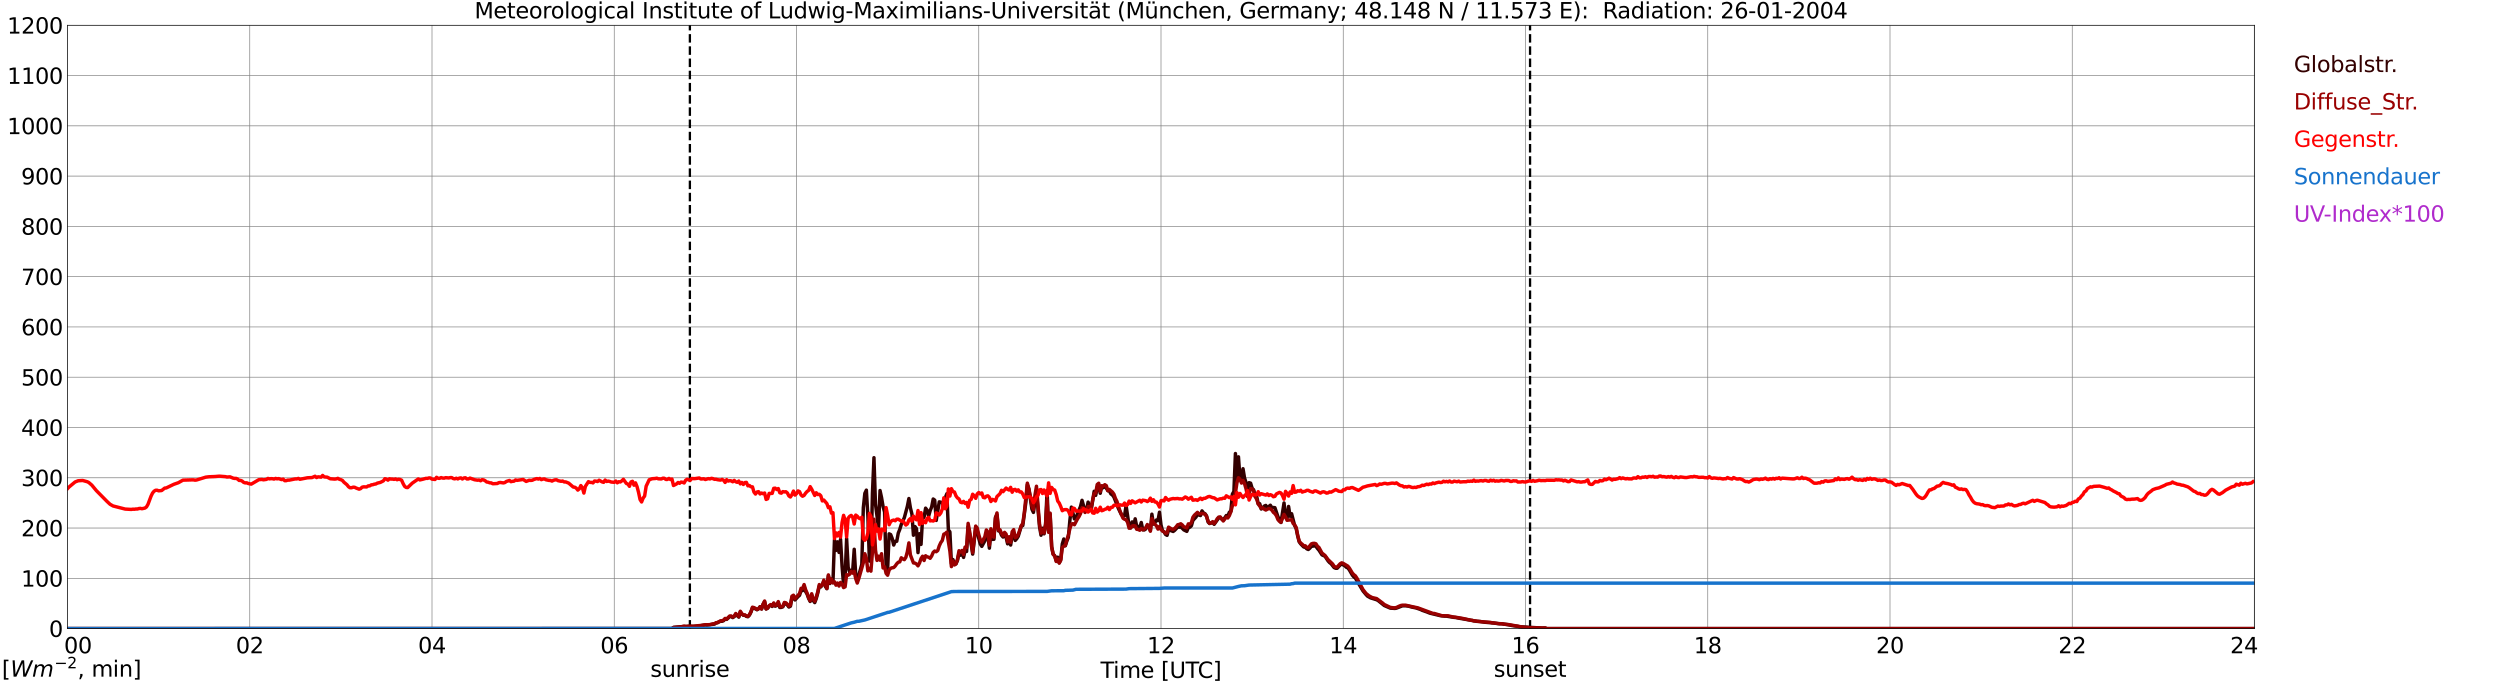 <?xml version="1.0" encoding="utf-8" standalone="no"?>
<!DOCTYPE svg PUBLIC "-//W3C//DTD SVG 1.1//EN"
  "http://www.w3.org/Graphics/SVG/1.1/DTD/svg11.dtd">
<svg xmlns:xlink="http://www.w3.org/1999/xlink" width="1085.4pt" height="296.64pt" viewBox="0 0 1085.4 296.64" xmlns="http://www.w3.org/2000/svg" version="1.1">
 <defs>
  <style type="text/css">*{stroke-linejoin: round; stroke-linecap: butt}</style>
 </defs>
 <g id="figure_1">
  <g id="patch_1">
   <path d="M 0 296.64 
L 1085.4 296.64 
L 1085.4 0 
L 0 0 
z
" style="fill: #ffffff"/>
  </g>
  <g id="axes_1">
   <g id="patch_2">
    <path d="M 29.306 272.909 
L 978.814 272.909 
L 978.814 10.976 
L 29.306 10.976 
z
" style="fill: #ffffff"/>
   </g>
   <g id="patch_3">
    <path d="M 978.814 272.909 
L 978.814 272.909 
L 978.814 10.976 
L 978.814 10.976 
z
" clip-path="url(#p7f47c577bd)" style="fill: #d3d3d3; opacity: 0.25; stroke: #d3d3d3; stroke-linejoin: miter"/>
   </g>
   <g id="matplotlib.axis_1">
    <g id="xtick_1">
     <g id="line2d_1">
      <path d="M 29.306 272.909 
L 29.306 10.976 
" clip-path="url(#p7f47c577bd)" style="fill: none; stroke: #808080; stroke-width: 0.3; stroke-linecap: square"/>
     </g>
     <g id="line2d_2"/>
     <g id="text_1">
      <!--    00 -->
      <g transform="translate(18.733 283.627) scale(0.095 -0.095)">
       <defs>
        <path id="DejaVuSans-20" transform="scale(0.016)"/>
        <path id="DejaVuSans-30" d="M 2034 4250 
Q 1547 4250 1301 3770 
Q 1056 3291 1056 2328 
Q 1056 1369 1301 889 
Q 1547 409 2034 409 
Q 2525 409 2770 889 
Q 3016 1369 3016 2328 
Q 3016 3291 2770 3770 
Q 2525 4250 2034 4250 
z
M 2034 4750 
Q 2819 4750 3233 4129 
Q 3647 3509 3647 2328 
Q 3647 1150 3233 529 
Q 2819 -91 2034 -91 
Q 1250 -91 836 529 
Q 422 1150 422 2328 
Q 422 3509 836 4129 
Q 1250 4750 2034 4750 
z
" transform="scale(0.016)"/>
       </defs>
       <use xlink:href="#DejaVuSans-20"/>
       <use xlink:href="#DejaVuSans-20" transform="translate(31.787 0)"/>
       <use xlink:href="#DejaVuSans-20" transform="translate(63.574 0)"/>
       <use xlink:href="#DejaVuSans-30" transform="translate(95.361 0)"/>
       <use xlink:href="#DejaVuSans-30" transform="translate(158.984 0)"/>
      </g>
     </g>
    </g>
    <g id="xtick_2">
     <g id="line2d_3">
      <path d="M 108.431 272.909 
L 108.431 10.976 
" clip-path="url(#p7f47c577bd)" style="fill: none; stroke: #808080; stroke-width: 0.3; stroke-linecap: square"/>
     </g>
     <g id="line2d_4"/>
     <g id="text_2">
      <!-- 02 -->
      <g transform="translate(102.387 283.627) scale(0.095 -0.095)">
       <defs>
        <path id="DejaVuSans-32" d="M 1228 531 
L 3431 531 
L 3431 0 
L 469 0 
L 469 531 
Q 828 903 1448 1529 
Q 2069 2156 2228 2338 
Q 2531 2678 2651 2914 
Q 2772 3150 2772 3378 
Q 2772 3750 2511 3984 
Q 2250 4219 1831 4219 
Q 1534 4219 1204 4116 
Q 875 4013 500 3803 
L 500 4441 
Q 881 4594 1212 4672 
Q 1544 4750 1819 4750 
Q 2544 4750 2975 4387 
Q 3406 4025 3406 3419 
Q 3406 3131 3298 2873 
Q 3191 2616 2906 2266 
Q 2828 2175 2409 1742 
Q 1991 1309 1228 531 
z
" transform="scale(0.016)"/>
       </defs>
       <use xlink:href="#DejaVuSans-30"/>
       <use xlink:href="#DejaVuSans-32" transform="translate(63.623 0)"/>
      </g>
     </g>
    </g>
    <g id="xtick_3">
     <g id="line2d_5">
      <path d="M 187.557 272.909 
L 187.557 10.976 
" clip-path="url(#p7f47c577bd)" style="fill: none; stroke: #808080; stroke-width: 0.3; stroke-linecap: square"/>
     </g>
     <g id="line2d_6"/>
     <g id="text_3">
      <!-- 04 -->
      <g transform="translate(181.513 283.627) scale(0.095 -0.095)">
       <defs>
        <path id="DejaVuSans-34" d="M 2419 4116 
L 825 1625 
L 2419 1625 
L 2419 4116 
z
M 2253 4666 
L 3047 4666 
L 3047 1625 
L 3713 1625 
L 3713 1100 
L 3047 1100 
L 3047 0 
L 2419 0 
L 2419 1100 
L 313 1100 
L 313 1709 
L 2253 4666 
z
" transform="scale(0.016)"/>
       </defs>
       <use xlink:href="#DejaVuSans-30"/>
       <use xlink:href="#DejaVuSans-34" transform="translate(63.623 0)"/>
      </g>
     </g>
    </g>
    <g id="xtick_4">
     <g id="line2d_7">
      <path d="M 266.683 272.909 
L 266.683 10.976 
" clip-path="url(#p7f47c577bd)" style="fill: none; stroke: #808080; stroke-width: 0.3; stroke-linecap: square"/>
     </g>
     <g id="line2d_8"/>
     <g id="text_4">
      <!-- 06 -->
      <g transform="translate(260.638 283.627) scale(0.095 -0.095)">
       <defs>
        <path id="DejaVuSans-36" d="M 2113 2584 
Q 1688 2584 1439 2293 
Q 1191 2003 1191 1497 
Q 1191 994 1439 701 
Q 1688 409 2113 409 
Q 2538 409 2786 701 
Q 3034 994 3034 1497 
Q 3034 2003 2786 2293 
Q 2538 2584 2113 2584 
z
M 3366 4563 
L 3366 3988 
Q 3128 4100 2886 4159 
Q 2644 4219 2406 4219 
Q 1781 4219 1451 3797 
Q 1122 3375 1075 2522 
Q 1259 2794 1537 2939 
Q 1816 3084 2150 3084 
Q 2853 3084 3261 2657 
Q 3669 2231 3669 1497 
Q 3669 778 3244 343 
Q 2819 -91 2113 -91 
Q 1303 -91 875 529 
Q 447 1150 447 2328 
Q 447 3434 972 4092 
Q 1497 4750 2381 4750 
Q 2619 4750 2861 4703 
Q 3103 4656 3366 4563 
z
" transform="scale(0.016)"/>
       </defs>
       <use xlink:href="#DejaVuSans-30"/>
       <use xlink:href="#DejaVuSans-36" transform="translate(63.623 0)"/>
      </g>
     </g>
    </g>
    <g id="xtick_5">
     <g id="line2d_9">
      <path d="M 345.808 272.909 
L 345.808 10.976 
" clip-path="url(#p7f47c577bd)" style="fill: none; stroke: #808080; stroke-width: 0.3; stroke-linecap: square"/>
     </g>
     <g id="line2d_10"/>
     <g id="text_5">
      <!-- 08 -->
      <g transform="translate(339.764 283.627) scale(0.095 -0.095)">
       <defs>
        <path id="DejaVuSans-38" d="M 2034 2216 
Q 1584 2216 1326 1975 
Q 1069 1734 1069 1313 
Q 1069 891 1326 650 
Q 1584 409 2034 409 
Q 2484 409 2743 651 
Q 3003 894 3003 1313 
Q 3003 1734 2745 1975 
Q 2488 2216 2034 2216 
z
M 1403 2484 
Q 997 2584 770 2862 
Q 544 3141 544 3541 
Q 544 4100 942 4425 
Q 1341 4750 2034 4750 
Q 2731 4750 3128 4425 
Q 3525 4100 3525 3541 
Q 3525 3141 3298 2862 
Q 3072 2584 2669 2484 
Q 3125 2378 3379 2068 
Q 3634 1759 3634 1313 
Q 3634 634 3220 271 
Q 2806 -91 2034 -91 
Q 1263 -91 848 271 
Q 434 634 434 1313 
Q 434 1759 690 2068 
Q 947 2378 1403 2484 
z
M 1172 3481 
Q 1172 3119 1398 2916 
Q 1625 2713 2034 2713 
Q 2441 2713 2670 2916 
Q 2900 3119 2900 3481 
Q 2900 3844 2670 4047 
Q 2441 4250 2034 4250 
Q 1625 4250 1398 4047 
Q 1172 3844 1172 3481 
z
" transform="scale(0.016)"/>
       </defs>
       <use xlink:href="#DejaVuSans-30"/>
       <use xlink:href="#DejaVuSans-38" transform="translate(63.623 0)"/>
      </g>
     </g>
    </g>
    <g id="xtick_6">
     <g id="line2d_11">
      <path d="M 424.934 272.909 
L 424.934 10.976 
" clip-path="url(#p7f47c577bd)" style="fill: none; stroke: #808080; stroke-width: 0.3; stroke-linecap: square"/>
     </g>
     <g id="line2d_12"/>
     <g id="text_6">
      <!-- 10 -->
      <g transform="translate(418.89 283.627) scale(0.095 -0.095)">
       <defs>
        <path id="DejaVuSans-31" d="M 794 531 
L 1825 531 
L 1825 4091 
L 703 3866 
L 703 4441 
L 1819 4666 
L 2450 4666 
L 2450 531 
L 3481 531 
L 3481 0 
L 794 0 
L 794 531 
z
" transform="scale(0.016)"/>
       </defs>
       <use xlink:href="#DejaVuSans-31"/>
       <use xlink:href="#DejaVuSans-30" transform="translate(63.623 0)"/>
      </g>
     </g>
    </g>
    <g id="xtick_7">
     <g id="line2d_13">
      <path d="M 504.06 272.909 
L 504.06 10.976 
" clip-path="url(#p7f47c577bd)" style="fill: none; stroke: #808080; stroke-width: 0.3; stroke-linecap: square"/>
     </g>
     <g id="line2d_14"/>
     <g id="text_7">
      <!-- 12 -->
      <g transform="translate(498.015 283.627) scale(0.095 -0.095)">
       <use xlink:href="#DejaVuSans-31"/>
       <use xlink:href="#DejaVuSans-32" transform="translate(63.623 0)"/>
      </g>
     </g>
    </g>
    <g id="xtick_8">
     <g id="line2d_15">
      <path d="M 583.185 272.909 
L 583.185 10.976 
" clip-path="url(#p7f47c577bd)" style="fill: none; stroke: #808080; stroke-width: 0.3; stroke-linecap: square"/>
     </g>
     <g id="line2d_16"/>
     <g id="text_8">
      <!-- 14 -->
      <g transform="translate(577.141 283.627) scale(0.095 -0.095)">
       <use xlink:href="#DejaVuSans-31"/>
       <use xlink:href="#DejaVuSans-34" transform="translate(63.623 0)"/>
      </g>
     </g>
    </g>
    <g id="xtick_9">
     <g id="line2d_17">
      <path d="M 662.311 272.909 
L 662.311 10.976 
" clip-path="url(#p7f47c577bd)" style="fill: none; stroke: #808080; stroke-width: 0.3; stroke-linecap: square"/>
     </g>
     <g id="line2d_18"/>
     <g id="text_9">
      <!-- 16 -->
      <g transform="translate(656.267 283.627) scale(0.095 -0.095)">
       <use xlink:href="#DejaVuSans-31"/>
       <use xlink:href="#DejaVuSans-36" transform="translate(63.623 0)"/>
      </g>
     </g>
    </g>
    <g id="xtick_10">
     <g id="line2d_19">
      <path d="M 741.437 272.909 
L 741.437 10.976 
" clip-path="url(#p7f47c577bd)" style="fill: none; stroke: #808080; stroke-width: 0.3; stroke-linecap: square"/>
     </g>
     <g id="line2d_20"/>
     <g id="text_10">
      <!-- 18 -->
      <g transform="translate(735.392 283.627) scale(0.095 -0.095)">
       <use xlink:href="#DejaVuSans-31"/>
       <use xlink:href="#DejaVuSans-38" transform="translate(63.623 0)"/>
      </g>
     </g>
    </g>
    <g id="xtick_11">
     <g id="line2d_21">
      <path d="M 820.562 272.909 
L 820.562 10.976 
" clip-path="url(#p7f47c577bd)" style="fill: none; stroke: #808080; stroke-width: 0.3; stroke-linecap: square"/>
     </g>
     <g id="line2d_22"/>
     <g id="text_11">
      <!-- 20 -->
      <g transform="translate(814.518 283.627) scale(0.095 -0.095)">
       <use xlink:href="#DejaVuSans-32"/>
       <use xlink:href="#DejaVuSans-30" transform="translate(63.623 0)"/>
      </g>
     </g>
    </g>
    <g id="xtick_12">
     <g id="line2d_23">
      <path d="M 899.688 272.909 
L 899.688 10.976 
" clip-path="url(#p7f47c577bd)" style="fill: none; stroke: #808080; stroke-width: 0.3; stroke-linecap: square"/>
     </g>
     <g id="line2d_24"/>
     <g id="text_12">
      <!-- 22 -->
      <g transform="translate(893.644 283.627) scale(0.095 -0.095)">
       <use xlink:href="#DejaVuSans-32"/>
       <use xlink:href="#DejaVuSans-32" transform="translate(63.623 0)"/>
      </g>
     </g>
    </g>
    <g id="xtick_13">
     <g id="line2d_25">
      <path d="M 978.814 272.909 
L 978.814 10.976 
" clip-path="url(#p7f47c577bd)" style="fill: none; stroke: #808080; stroke-width: 0.3; stroke-linecap: square"/>
     </g>
     <g id="line2d_26"/>
     <g id="text_13">
      <!-- 24    -->
      <g transform="translate(968.241 283.627) scale(0.095 -0.095)">
       <use xlink:href="#DejaVuSans-32"/>
       <use xlink:href="#DejaVuSans-34" transform="translate(63.623 0)"/>
       <use xlink:href="#DejaVuSans-20" transform="translate(127.246 0)"/>
       <use xlink:href="#DejaVuSans-20" transform="translate(159.033 0)"/>
       <use xlink:href="#DejaVuSans-20" transform="translate(190.82 0)"/>
      </g>
     </g>
    </g>
    <g id="text_14">
     <!-- Time [UTC] -->
     <g transform="translate(477.806 294.322) scale(0.095 -0.095)">
      <defs>
       <path id="DejaVuSans-54" d="M -19 4666 
L 3928 4666 
L 3928 4134 
L 2272 4134 
L 2272 0 
L 1638 0 
L 1638 4134 
L -19 4134 
L -19 4666 
z
" transform="scale(0.016)"/>
       <path id="DejaVuSans-69" d="M 603 3500 
L 1178 3500 
L 1178 0 
L 603 0 
L 603 3500 
z
M 603 4863 
L 1178 4863 
L 1178 4134 
L 603 4134 
L 603 4863 
z
" transform="scale(0.016)"/>
       <path id="DejaVuSans-6d" d="M 3328 2828 
Q 3544 3216 3844 3400 
Q 4144 3584 4550 3584 
Q 5097 3584 5394 3201 
Q 5691 2819 5691 2113 
L 5691 0 
L 5113 0 
L 5113 2094 
Q 5113 2597 4934 2840 
Q 4756 3084 4391 3084 
Q 3944 3084 3684 2787 
Q 3425 2491 3425 1978 
L 3425 0 
L 2847 0 
L 2847 2094 
Q 2847 2600 2669 2842 
Q 2491 3084 2119 3084 
Q 1678 3084 1418 2786 
Q 1159 2488 1159 1978 
L 1159 0 
L 581 0 
L 581 3500 
L 1159 3500 
L 1159 2956 
Q 1356 3278 1631 3431 
Q 1906 3584 2284 3584 
Q 2666 3584 2933 3390 
Q 3200 3197 3328 2828 
z
" transform="scale(0.016)"/>
       <path id="DejaVuSans-65" d="M 3597 1894 
L 3597 1613 
L 953 1613 
Q 991 1019 1311 708 
Q 1631 397 2203 397 
Q 2534 397 2845 478 
Q 3156 559 3463 722 
L 3463 178 
Q 3153 47 2828 -22 
Q 2503 -91 2169 -91 
Q 1331 -91 842 396 
Q 353 884 353 1716 
Q 353 2575 817 3079 
Q 1281 3584 2069 3584 
Q 2775 3584 3186 3129 
Q 3597 2675 3597 1894 
z
M 3022 2063 
Q 3016 2534 2758 2815 
Q 2500 3097 2075 3097 
Q 1594 3097 1305 2825 
Q 1016 2553 972 2059 
L 3022 2063 
z
" transform="scale(0.016)"/>
       <path id="DejaVuSans-5b" d="M 550 4863 
L 1875 4863 
L 1875 4416 
L 1125 4416 
L 1125 -397 
L 1875 -397 
L 1875 -844 
L 550 -844 
L 550 4863 
z
" transform="scale(0.016)"/>
       <path id="DejaVuSans-55" d="M 556 4666 
L 1191 4666 
L 1191 1831 
Q 1191 1081 1462 751 
Q 1734 422 2344 422 
Q 2950 422 3222 751 
Q 3494 1081 3494 1831 
L 3494 4666 
L 4128 4666 
L 4128 1753 
Q 4128 841 3676 375 
Q 3225 -91 2344 -91 
Q 1459 -91 1007 375 
Q 556 841 556 1753 
L 556 4666 
z
" transform="scale(0.016)"/>
       <path id="DejaVuSans-43" d="M 4122 4306 
L 4122 3641 
Q 3803 3938 3442 4084 
Q 3081 4231 2675 4231 
Q 1875 4231 1450 3742 
Q 1025 3253 1025 2328 
Q 1025 1406 1450 917 
Q 1875 428 2675 428 
Q 3081 428 3442 575 
Q 3803 722 4122 1019 
L 4122 359 
Q 3791 134 3420 21 
Q 3050 -91 2638 -91 
Q 1578 -91 968 557 
Q 359 1206 359 2328 
Q 359 3453 968 4101 
Q 1578 4750 2638 4750 
Q 3056 4750 3426 4639 
Q 3797 4528 4122 4306 
z
" transform="scale(0.016)"/>
       <path id="DejaVuSans-5d" d="M 1947 4863 
L 1947 -844 
L 622 -844 
L 622 -397 
L 1369 -397 
L 1369 4416 
L 622 4416 
L 622 4863 
L 1947 4863 
z
" transform="scale(0.016)"/>
      </defs>
      <use xlink:href="#DejaVuSans-54"/>
      <use xlink:href="#DejaVuSans-69" transform="translate(57.959 0)"/>
      <use xlink:href="#DejaVuSans-6d" transform="translate(85.742 0)"/>
      <use xlink:href="#DejaVuSans-65" transform="translate(183.154 0)"/>
      <use xlink:href="#DejaVuSans-20" transform="translate(244.678 0)"/>
      <use xlink:href="#DejaVuSans-5b" transform="translate(276.465 0)"/>
      <use xlink:href="#DejaVuSans-55" transform="translate(315.479 0)"/>
      <use xlink:href="#DejaVuSans-54" transform="translate(388.672 0)"/>
      <use xlink:href="#DejaVuSans-43" transform="translate(443.881 0)"/>
      <use xlink:href="#DejaVuSans-5d" transform="translate(513.705 0)"/>
     </g>
    </g>
   </g>
   <g id="matplotlib.axis_2">
    <g id="ytick_1">
     <g id="line2d_27">
      <path d="M 29.306 272.909 
L 978.814 272.909 
" clip-path="url(#p7f47c577bd)" style="fill: none; stroke: #808080; stroke-width: 0.3; stroke-linecap: square"/>
     </g>
     <g id="line2d_28"/>
     <g id="text_15">
      <!-- 0 -->
      <g transform="translate(21.261 276.518) scale(0.095 -0.095)">
       <use xlink:href="#DejaVuSans-30"/>
      </g>
     </g>
    </g>
    <g id="ytick_2">
     <g id="line2d_29">
      <path d="M 29.306 251.081 
L 978.814 251.081 
" clip-path="url(#p7f47c577bd)" style="fill: none; stroke: #808080; stroke-width: 0.3; stroke-linecap: square"/>
     </g>
     <g id="line2d_30"/>
     <g id="text_16">
      <!-- 100 -->
      <g transform="translate(9.173 254.69) scale(0.095 -0.095)">
       <use xlink:href="#DejaVuSans-31"/>
       <use xlink:href="#DejaVuSans-30" transform="translate(63.623 0)"/>
       <use xlink:href="#DejaVuSans-30" transform="translate(127.246 0)"/>
      </g>
     </g>
    </g>
    <g id="ytick_3">
     <g id="line2d_31">
      <path d="M 29.306 229.253 
L 978.814 229.253 
" clip-path="url(#p7f47c577bd)" style="fill: none; stroke: #808080; stroke-width: 0.3; stroke-linecap: square"/>
     </g>
     <g id="line2d_32"/>
     <g id="text_17">
      <!-- 200 -->
      <g transform="translate(9.173 232.863) scale(0.095 -0.095)">
       <use xlink:href="#DejaVuSans-32"/>
       <use xlink:href="#DejaVuSans-30" transform="translate(63.623 0)"/>
       <use xlink:href="#DejaVuSans-30" transform="translate(127.246 0)"/>
      </g>
     </g>
    </g>
    <g id="ytick_4">
     <g id="line2d_33">
      <path d="M 29.306 207.426 
L 978.814 207.426 
" clip-path="url(#p7f47c577bd)" style="fill: none; stroke: #808080; stroke-width: 0.3; stroke-linecap: square"/>
     </g>
     <g id="line2d_34"/>
     <g id="text_18">
      <!-- 300 -->
      <g transform="translate(9.173 211.035) scale(0.095 -0.095)">
       <defs>
        <path id="DejaVuSans-33" d="M 2597 2516 
Q 3050 2419 3304 2112 
Q 3559 1806 3559 1356 
Q 3559 666 3084 287 
Q 2609 -91 1734 -91 
Q 1441 -91 1130 -33 
Q 819 25 488 141 
L 488 750 
Q 750 597 1062 519 
Q 1375 441 1716 441 
Q 2309 441 2620 675 
Q 2931 909 2931 1356 
Q 2931 1769 2642 2001 
Q 2353 2234 1838 2234 
L 1294 2234 
L 1294 2753 
L 1863 2753 
Q 2328 2753 2575 2939 
Q 2822 3125 2822 3475 
Q 2822 3834 2567 4026 
Q 2313 4219 1838 4219 
Q 1578 4219 1281 4162 
Q 984 4106 628 3988 
L 628 4550 
Q 988 4650 1302 4700 
Q 1616 4750 1894 4750 
Q 2613 4750 3031 4423 
Q 3450 4097 3450 3541 
Q 3450 3153 3228 2886 
Q 3006 2619 2597 2516 
z
" transform="scale(0.016)"/>
       </defs>
       <use xlink:href="#DejaVuSans-33"/>
       <use xlink:href="#DejaVuSans-30" transform="translate(63.623 0)"/>
       <use xlink:href="#DejaVuSans-30" transform="translate(127.246 0)"/>
      </g>
     </g>
    </g>
    <g id="ytick_5">
     <g id="line2d_35">
      <path d="M 29.306 185.598 
L 978.814 185.598 
" clip-path="url(#p7f47c577bd)" style="fill: none; stroke: #808080; stroke-width: 0.3; stroke-linecap: square"/>
     </g>
     <g id="line2d_36"/>
     <g id="text_19">
      <!-- 400 -->
      <g transform="translate(9.173 189.207) scale(0.095 -0.095)">
       <use xlink:href="#DejaVuSans-34"/>
       <use xlink:href="#DejaVuSans-30" transform="translate(63.623 0)"/>
       <use xlink:href="#DejaVuSans-30" transform="translate(127.246 0)"/>
      </g>
     </g>
    </g>
    <g id="ytick_6">
     <g id="line2d_37">
      <path d="M 29.306 163.77 
L 978.814 163.77 
" clip-path="url(#p7f47c577bd)" style="fill: none; stroke: #808080; stroke-width: 0.3; stroke-linecap: square"/>
     </g>
     <g id="line2d_38"/>
     <g id="text_20">
      <!-- 500 -->
      <g transform="translate(9.173 167.379) scale(0.095 -0.095)">
       <defs>
        <path id="DejaVuSans-35" d="M 691 4666 
L 3169 4666 
L 3169 4134 
L 1269 4134 
L 1269 2991 
Q 1406 3038 1543 3061 
Q 1681 3084 1819 3084 
Q 2600 3084 3056 2656 
Q 3513 2228 3513 1497 
Q 3513 744 3044 326 
Q 2575 -91 1722 -91 
Q 1428 -91 1123 -41 
Q 819 9 494 109 
L 494 744 
Q 775 591 1075 516 
Q 1375 441 1709 441 
Q 2250 441 2565 725 
Q 2881 1009 2881 1497 
Q 2881 1984 2565 2268 
Q 2250 2553 1709 2553 
Q 1456 2553 1204 2497 
Q 953 2441 691 2322 
L 691 4666 
z
" transform="scale(0.016)"/>
       </defs>
       <use xlink:href="#DejaVuSans-35"/>
       <use xlink:href="#DejaVuSans-30" transform="translate(63.623 0)"/>
       <use xlink:href="#DejaVuSans-30" transform="translate(127.246 0)"/>
      </g>
     </g>
    </g>
    <g id="ytick_7">
     <g id="line2d_39">
      <path d="M 29.306 141.942 
L 978.814 141.942 
" clip-path="url(#p7f47c577bd)" style="fill: none; stroke: #808080; stroke-width: 0.3; stroke-linecap: square"/>
     </g>
     <g id="line2d_40"/>
     <g id="text_21">
      <!-- 600 -->
      <g transform="translate(9.173 145.551) scale(0.095 -0.095)">
       <use xlink:href="#DejaVuSans-36"/>
       <use xlink:href="#DejaVuSans-30" transform="translate(63.623 0)"/>
       <use xlink:href="#DejaVuSans-30" transform="translate(127.246 0)"/>
      </g>
     </g>
    </g>
    <g id="ytick_8">
     <g id="line2d_41">
      <path d="M 29.306 120.114 
L 978.814 120.114 
" clip-path="url(#p7f47c577bd)" style="fill: none; stroke: #808080; stroke-width: 0.3; stroke-linecap: square"/>
     </g>
     <g id="line2d_42"/>
     <g id="text_22">
      <!-- 700 -->
      <g transform="translate(9.173 123.724) scale(0.095 -0.095)">
       <defs>
        <path id="DejaVuSans-37" d="M 525 4666 
L 3525 4666 
L 3525 4397 
L 1831 0 
L 1172 0 
L 2766 4134 
L 525 4134 
L 525 4666 
z
" transform="scale(0.016)"/>
       </defs>
       <use xlink:href="#DejaVuSans-37"/>
       <use xlink:href="#DejaVuSans-30" transform="translate(63.623 0)"/>
       <use xlink:href="#DejaVuSans-30" transform="translate(127.246 0)"/>
      </g>
     </g>
    </g>
    <g id="ytick_9">
     <g id="line2d_43">
      <path d="M 29.306 98.287 
L 978.814 98.287 
" clip-path="url(#p7f47c577bd)" style="fill: none; stroke: #808080; stroke-width: 0.3; stroke-linecap: square"/>
     </g>
     <g id="line2d_44"/>
     <g id="text_23">
      <!-- 800 -->
      <g transform="translate(9.173 101.896) scale(0.095 -0.095)">
       <use xlink:href="#DejaVuSans-38"/>
       <use xlink:href="#DejaVuSans-30" transform="translate(63.623 0)"/>
       <use xlink:href="#DejaVuSans-30" transform="translate(127.246 0)"/>
      </g>
     </g>
    </g>
    <g id="ytick_10">
     <g id="line2d_45">
      <path d="M 29.306 76.459 
L 978.814 76.459 
" clip-path="url(#p7f47c577bd)" style="fill: none; stroke: #808080; stroke-width: 0.3; stroke-linecap: square"/>
     </g>
     <g id="line2d_46"/>
     <g id="text_24">
      <!-- 900 -->
      <g transform="translate(9.173 80.068) scale(0.095 -0.095)">
       <defs>
        <path id="DejaVuSans-39" d="M 703 97 
L 703 672 
Q 941 559 1184 500 
Q 1428 441 1663 441 
Q 2288 441 2617 861 
Q 2947 1281 2994 2138 
Q 2813 1869 2534 1725 
Q 2256 1581 1919 1581 
Q 1219 1581 811 2004 
Q 403 2428 403 3163 
Q 403 3881 828 4315 
Q 1253 4750 1959 4750 
Q 2769 4750 3195 4129 
Q 3622 3509 3622 2328 
Q 3622 1225 3098 567 
Q 2575 -91 1691 -91 
Q 1453 -91 1209 -44 
Q 966 3 703 97 
z
M 1959 2075 
Q 2384 2075 2632 2365 
Q 2881 2656 2881 3163 
Q 2881 3666 2632 3958 
Q 2384 4250 1959 4250 
Q 1534 4250 1286 3958 
Q 1038 3666 1038 3163 
Q 1038 2656 1286 2365 
Q 1534 2075 1959 2075 
z
" transform="scale(0.016)"/>
       </defs>
       <use xlink:href="#DejaVuSans-39"/>
       <use xlink:href="#DejaVuSans-30" transform="translate(63.623 0)"/>
       <use xlink:href="#DejaVuSans-30" transform="translate(127.246 0)"/>
      </g>
     </g>
    </g>
    <g id="ytick_11">
     <g id="line2d_47">
      <path d="M 29.306 54.631 
L 978.814 54.631 
" clip-path="url(#p7f47c577bd)" style="fill: none; stroke: #808080; stroke-width: 0.3; stroke-linecap: square"/>
     </g>
     <g id="line2d_48"/>
     <g id="text_25">
      <!-- 1000 -->
      <g transform="translate(3.128 58.24) scale(0.095 -0.095)">
       <use xlink:href="#DejaVuSans-31"/>
       <use xlink:href="#DejaVuSans-30" transform="translate(63.623 0)"/>
       <use xlink:href="#DejaVuSans-30" transform="translate(127.246 0)"/>
       <use xlink:href="#DejaVuSans-30" transform="translate(190.869 0)"/>
      </g>
     </g>
    </g>
    <g id="ytick_12">
     <g id="line2d_49">
      <path d="M 29.306 32.803 
L 978.814 32.803 
" clip-path="url(#p7f47c577bd)" style="fill: none; stroke: #808080; stroke-width: 0.3; stroke-linecap: square"/>
     </g>
     <g id="line2d_50"/>
     <g id="text_26">
      <!-- 1100 -->
      <g transform="translate(3.128 36.413) scale(0.095 -0.095)">
       <use xlink:href="#DejaVuSans-31"/>
       <use xlink:href="#DejaVuSans-31" transform="translate(63.623 0)"/>
       <use xlink:href="#DejaVuSans-30" transform="translate(127.246 0)"/>
       <use xlink:href="#DejaVuSans-30" transform="translate(190.869 0)"/>
      </g>
     </g>
    </g>
    <g id="ytick_13">
     <g id="line2d_51">
      <path d="M 29.306 10.976 
L 978.814 10.976 
" clip-path="url(#p7f47c577bd)" style="fill: none; stroke: #808080; stroke-width: 0.3; stroke-linecap: square"/>
     </g>
     <g id="line2d_52"/>
     <g id="text_27">
      <!-- 1200 -->
      <g transform="translate(3.128 14.585) scale(0.095 -0.095)">
       <use xlink:href="#DejaVuSans-31"/>
       <use xlink:href="#DejaVuSans-32" transform="translate(63.623 0)"/>
       <use xlink:href="#DejaVuSans-30" transform="translate(127.246 0)"/>
       <use xlink:href="#DejaVuSans-30" transform="translate(190.869 0)"/>
      </g>
     </g>
    </g>
   </g>
   <g id="line2d_53">
    <path d="M 299.52 272.909 
L 299.52 10.976 
" clip-path="url(#p7f47c577bd)" style="fill: none; stroke-dasharray: 3.7,1.6; stroke-dashoffset: 0; stroke: #000000"/>
   </g>
   <g id="line2d_54">
    <path d="M 664.289 272.909 
L 664.289 10.976 
" clip-path="url(#p7f47c577bd)" style="fill: none; stroke-dasharray: 3.7,1.6; stroke-dashoffset: 0; stroke: #000000"/>
   </g>
   <g id="line2d_55">
    <path d="M 29.306 272.909 
L 291.739 272.909 
L 292.399 272.387 
L 295.696 272.101 
L 297.014 271.979 
L 301.63 271.937 
L 302.949 271.774 
L 306.246 271.324 
L 306.905 271.405 
L 310.202 270.955 
L 310.861 270.464 
L 311.521 270.381 
L 312.18 269.971 
L 312.839 269.726 
L 313.499 269.726 
L 314.158 269.48 
L 314.818 268.703 
L 315.477 268.908 
L 316.796 267.76 
L 317.455 267.637 
L 318.114 268.129 
L 318.774 267.72 
L 319.433 266.697 
L 320.752 267.923 
L 321.411 265.671 
L 322.071 266.614 
L 322.73 267.105 
L 323.39 267.146 
L 324.049 267.596 
L 324.708 267.76 
L 325.368 267.063 
L 326.027 265.754 
L 326.686 263.911 
L 328.005 264.32 
L 328.665 264.73 
L 329.324 264.32 
L 329.983 263.42 
L 330.643 264.403 
L 331.302 262.397 
L 331.961 261.248 
L 332.621 264.403 
L 333.28 264.075 
L 333.94 263.132 
L 334.599 262.724 
L 335.258 263.296 
L 335.918 262.067 
L 336.577 263.174 
L 337.236 262.888 
L 337.896 261.659 
L 338.555 263.748 
L 339.215 263.706 
L 339.874 263.46 
L 340.533 262.15 
L 341.193 262.108 
L 341.852 262.682 
L 342.512 263.543 
L 343.171 263.174 
L 343.83 259.406 
L 344.49 258.996 
L 345.149 260.471 
L 346.468 259.037 
L 347.127 258.463 
L 347.787 256.335 
L 348.446 256.416 
L 349.105 254.696 
L 349.765 256.826 
L 350.424 257.972 
L 351.083 259.817 
L 351.743 261.126 
L 352.402 258.505 
L 353.062 260.716 
L 353.721 261.617 
L 354.38 259.897 
L 355.04 257.439 
L 355.699 254.493 
L 356.359 254.82 
L 357.018 253.796 
L 357.677 252.321 
L 358.337 254.573 
L 358.996 255.597 
L 359.655 250.027 
L 360.315 253.345 
L 360.974 251.419 
L 361.634 252.895 
L 362.293 234.385 
L 362.952 238.971 
L 363.612 235.245 
L 364.271 239.831 
L 364.93 234.138 
L 365.59 245.851 
L 366.249 253.919 
L 366.909 250.559 
L 367.568 233.811 
L 368.227 246.259 
L 368.887 248.39 
L 369.546 247.613 
L 370.206 247.693 
L 370.865 238.48 
L 371.524 249.619 
L 372.184 251.993 
L 373.502 247.449 
L 374.162 244.991 
L 374.821 220.42 
L 375.481 214.194 
L 376.14 212.802 
L 376.799 224.146 
L 377.459 243.598 
L 378.118 243.516 
L 378.777 214.153 
L 379.437 198.714 
L 380.096 218.822 
L 381.415 229.183 
L 382.074 212.965 
L 382.734 216.037 
L 383.393 219.928 
L 384.053 222.303 
L 384.712 246.259 
L 385.371 247.202 
L 386.031 231.763 
L 386.69 232.091 
L 387.349 233.769 
L 388.009 236.635 
L 388.668 234.998 
L 389.328 234.998 
L 389.987 231.475 
L 390.646 229.838 
L 391.306 227.669 
L 392.624 224.761 
L 393.943 219.804 
L 394.603 216.447 
L 395.262 220.5 
L 395.921 223.205 
L 396.581 232.377 
L 397.24 228.609 
L 397.899 229.511 
L 398.559 239.912 
L 399.218 231.722 
L 399.878 236.349 
L 400.537 225.128 
L 401.196 224.514 
L 401.856 220.625 
L 402.515 221.485 
L 403.175 224.065 
L 403.834 221.729 
L 404.493 220.092 
L 405.153 216.652 
L 405.812 217.143 
L 406.471 225.949 
L 407.79 217.881 
L 408.45 218.045 
L 409.109 218.331 
L 409.768 220.337 
L 410.428 216.037 
L 411.087 214.358 
L 411.746 230.043 
L 412.406 230.903 
L 413.065 244.664 
L 413.725 242.944 
L 414.384 244.869 
L 415.043 244.827 
L 415.703 243.313 
L 416.362 240.117 
L 417.022 241.06 
L 417.681 239.872 
L 418.34 242.001 
L 419 238.971 
L 419.659 239.421 
L 420.318 228.692 
L 420.978 231.805 
L 422.297 240.569 
L 423.615 228.978 
L 424.275 230.452 
L 424.934 233.689 
L 425.593 236.186 
L 426.253 237.209 
L 427.572 234.835 
L 428.231 231.805 
L 428.89 232.499 
L 429.55 237.989 
L 430.209 231.272 
L 430.869 234.18 
L 431.528 234.138 
L 432.187 224.556 
L 432.847 223.532 
L 433.506 230.493 
L 434.165 230.698 
L 434.825 232.377 
L 435.484 233.156 
L 436.144 232.377 
L 436.803 233.278 
L 437.462 236.105 
L 438.122 233.975 
L 438.781 236.635 
L 439.44 232.499 
L 440.1 231.436 
L 440.759 234.629 
L 441.419 233.892 
L 442.078 232.829 
L 443.397 228.404 
L 444.056 228.16 
L 445.375 218.167 
L 446.034 210.468 
L 446.694 212.352 
L 448.012 221.033 
L 448.672 222.467 
L 449.991 213.417 
L 451.309 228.609 
L 451.969 232.377 
L 452.628 229.347 
L 453.287 231.763 
L 453.947 227.872 
L 454.606 212.965 
L 455.266 230.452 
L 455.925 223.369 
L 456.584 237.292 
L 457.244 240.608 
L 457.903 241.304 
L 458.563 243.393 
L 459.222 241.92 
L 459.881 244.376 
L 460.541 242.861 
L 461.2 236.186 
L 461.859 234.016 
L 462.519 236.965 
L 463.178 234.915 
L 463.838 233.278 
L 464.497 225.907 
L 465.156 220.173 
L 466.475 225.292 
L 467.134 224.761 
L 468.453 221.485 
L 469.113 219.887 
L 469.772 217.224 
L 471.091 221.934 
L 471.75 221.402 
L 472.409 218.003 
L 473.728 221.524 
L 475.047 213.293 
L 475.706 215.054 
L 476.366 211.573 
L 477.025 210.671 
L 477.685 214.153 
L 478.344 211.001 
L 479.003 211.737 
L 479.663 210.876 
L 480.981 213.007 
L 481.641 213.129 
L 482.3 214.441 
L 482.96 214.891 
L 483.619 215.792 
L 485.597 220.828 
L 486.916 223.532 
L 487.575 223.901 
L 488.235 223.94 
L 488.894 219.477 
L 490.213 228.282 
L 490.872 229.225 
L 491.532 226.603 
L 492.191 228.446 
L 492.85 225.252 
L 493.51 228.487 
L 494.169 228.529 
L 494.828 229.264 
L 495.488 226.848 
L 496.147 230.002 
L 496.807 230.085 
L 497.466 229.633 
L 498.125 228.16 
L 498.785 228.282 
L 499.444 230.329 
L 500.103 223.244 
L 500.763 227.544 
L 501.422 226.889 
L 502.082 225.743 
L 502.741 226.071 
L 503.4 222.384 
L 504.06 227.913 
L 504.719 230.452 
L 505.379 230.903 
L 506.038 232.049 
L 506.697 232.418 
L 507.357 230.002 
L 509.335 230.74 
L 509.994 230.249 
L 511.313 228.815 
L 511.972 228.895 
L 512.632 228.815 
L 513.291 229.347 
L 513.95 230.043 
L 515.269 230.698 
L 515.929 229.059 
L 516.588 228.895 
L 517.247 228.282 
L 517.907 225.949 
L 519.226 224.514 
L 519.885 223.408 
L 521.204 223.818 
L 521.863 221.812 
L 522.522 222.712 
L 523.182 223.041 
L 523.841 223.982 
L 524.501 226.645 
L 525.16 227.3 
L 526.479 226.848 
L 527.138 227.627 
L 529.116 224.842 
L 529.776 224.678 
L 530.435 225.374 
L 531.094 225.785 
L 532.413 223.818 
L 533.073 224.187 
L 533.732 222.384 
L 534.391 221.976 
L 535.051 214.522 
L 535.71 213.376 
L 536.369 196.913 
L 537.029 208.133 
L 537.688 198.345 
L 538.348 207.478 
L 539.007 207.928 
L 539.666 203.505 
L 540.326 207.478 
L 540.985 209.608 
L 541.644 214.685 
L 542.304 209.567 
L 542.963 209.772 
L 543.623 211.983 
L 544.282 212.679 
L 544.941 215.423 
L 545.601 215.465 
L 546.26 218.7 
L 546.919 218.7 
L 547.579 220.991 
L 548.238 220.5 
L 548.898 219.723 
L 549.557 219.435 
L 550.216 220.461 
L 551.535 219.354 
L 552.195 220.42 
L 552.854 220.337 
L 553.513 220.42 
L 554.832 224.351 
L 556.151 226.848 
L 557.47 218.372 
L 558.129 224.351 
L 558.788 225.006 
L 559.448 219.887 
L 560.107 224.146 
L 560.766 223.041 
L 562.085 228.16 
L 562.745 229.469 
L 563.404 232.704 
L 564.063 235.245 
L 564.723 236.144 
L 566.042 237.495 
L 566.701 237.578 
L 567.36 238.275 
L 568.02 238.561 
L 568.679 237.989 
L 569.338 237.209 
L 570.657 237.004 
L 571.317 237.168 
L 571.976 238.111 
L 572.635 238.849 
L 573.954 240.896 
L 575.273 241.51 
L 576.592 243.516 
L 577.251 244.253 
L 577.91 244.744 
L 579.229 246.423 
L 579.889 246.711 
L 580.548 246.711 
L 581.867 245.277 
L 582.526 244.908 
L 583.845 245.604 
L 584.504 246.259 
L 585.164 246.547 
L 585.823 247.407 
L 587.142 249.699 
L 587.801 250.479 
L 588.46 251.011 
L 591.757 256.54 
L 593.076 258.136 
L 593.736 258.832 
L 595.054 259.57 
L 596.373 259.98 
L 597.692 260.388 
L 598.351 260.757 
L 600.989 262.888 
L 603.626 264.034 
L 605.604 264.156 
L 606.264 264.034 
L 608.901 263.01 
L 610.22 263.01 
L 611.539 263.174 
L 612.858 263.543 
L 614.836 263.951 
L 616.814 264.647 
L 617.473 264.977 
L 619.451 265.671 
L 620.77 266.203 
L 625.386 267.31 
L 627.364 267.515 
L 628.023 267.515 
L 631.32 268.048 
L 631.98 268.087 
L 633.298 268.375 
L 635.276 268.703 
L 641.211 269.768 
L 642.53 269.807 
L 644.508 270.137 
L 647.805 270.423 
L 651.102 270.831 
L 651.761 270.792 
L 654.399 271.16 
L 656.377 271.569 
L 659.014 271.937 
L 659.674 272.101 
L 669.564 272.675 
L 670.883 272.634 
L 671.542 272.909 
L 978.154 272.909 
L 978.154 272.909 
" clip-path="url(#p7f47c577bd)" style="fill: none; stroke: #330000; stroke-width: 1.5; stroke-linecap: square"/>
   </g>
   <g id="line2d_56">
    <path d="M 29.306 272.909 
L 291.739 272.909 
L 292.399 272.44 
L 295.696 272.145 
L 297.014 271.852 
L 297.674 271.977 
L 298.333 271.977 
L 298.992 271.852 
L 300.971 271.894 
L 302.289 271.767 
L 303.608 271.599 
L 304.267 271.599 
L 306.246 271.222 
L 307.564 271.222 
L 308.224 271.18 
L 309.543 270.844 
L 310.202 270.802 
L 310.861 270.383 
L 311.521 270.257 
L 312.839 269.543 
L 313.499 269.501 
L 314.158 269.207 
L 314.818 268.493 
L 315.477 268.746 
L 316.796 267.443 
L 317.455 267.443 
L 318.114 267.906 
L 318.774 267.487 
L 319.433 266.352 
L 320.752 267.696 
L 321.411 265.387 
L 322.071 266.395 
L 322.73 267.024 
L 323.39 266.941 
L 324.049 267.443 
L 324.708 267.57 
L 325.368 266.897 
L 326.027 265.596 
L 326.686 263.623 
L 327.346 263.791 
L 328.005 264.127 
L 328.665 264.59 
L 329.324 264.296 
L 329.983 263.457 
L 330.643 264.381 
L 331.302 262.281 
L 331.961 260.938 
L 332.621 264.337 
L 333.28 263.959 
L 333.94 262.953 
L 334.599 262.49 
L 335.258 263.036 
L 335.918 261.777 
L 336.577 262.953 
L 337.236 262.617 
L 337.896 261.189 
L 338.555 263.372 
L 339.215 263.414 
L 339.874 263.163 
L 340.533 261.567 
L 341.193 261.694 
L 341.852 262.322 
L 342.512 263.163 
L 343.171 262.7 
L 343.83 258.839 
L 344.49 258.42 
L 345.149 259.93 
L 347.127 257.706 
L 347.787 255.438 
L 348.446 255.523 
L 349.105 253.801 
L 349.765 256.027 
L 350.424 257.538 
L 351.083 259.469 
L 351.743 260.812 
L 352.402 257.789 
L 353.062 260.098 
L 353.721 261.021 
L 354.38 259.216 
L 355.04 256.992 
L 355.699 253.801 
L 356.359 254.558 
L 357.018 253.969 
L 357.677 251.871 
L 358.337 253.969 
L 358.996 255.438 
L 359.655 249.603 
L 360.315 253.046 
L 360.974 251.408 
L 361.634 253.089 
L 362.293 252.585 
L 362.952 254.054 
L 363.612 253.131 
L 364.271 254.432 
L 364.93 252.877 
L 365.59 253.591 
L 366.249 255.104 
L 366.909 254.768 
L 367.568 249.479 
L 368.227 249.73 
L 368.887 249.311 
L 369.546 248.093 
L 370.206 248.848 
L 370.865 248.093 
L 371.524 251.24 
L 372.184 253.131 
L 372.843 251.24 
L 374.821 244.314 
L 375.481 240.412 
L 376.14 242.385 
L 376.799 247.842 
L 377.459 246.75 
L 378.118 247.966 
L 378.777 239.698 
L 379.437 225.425 
L 380.096 238.775 
L 380.756 243.308 
L 381.415 241.462 
L 382.074 243.223 
L 382.734 240.412 
L 383.393 246.582 
L 384.053 246.078 
L 384.712 248.933 
L 385.371 249.73 
L 386.031 247.464 
L 386.69 246.75 
L 387.349 246.497 
L 388.009 246.414 
L 388.668 245.742 
L 389.328 244.777 
L 389.987 244.105 
L 390.646 243.937 
L 391.306 242.175 
L 391.965 242.677 
L 392.624 242.972 
L 393.284 241.964 
L 393.943 239.488 
L 394.603 235.71 
L 395.262 240.957 
L 396.581 244.4 
L 397.24 244.483 
L 397.899 244.86 
L 398.559 245.659 
L 399.218 244.441 
L 399.878 242.509 
L 400.537 241.503 
L 401.196 243.35 
L 401.856 241.293 
L 402.515 241.754 
L 403.175 241.922 
L 403.834 242.385 
L 404.493 241.376 
L 405.153 239.824 
L 405.812 239.235 
L 406.471 239.53 
L 407.131 239.026 
L 407.79 237.011 
L 408.45 235.583 
L 409.109 234.66 
L 409.768 231.932 
L 410.428 231.639 
L 411.087 231.008 
L 412.406 239.32 
L 413.065 245.995 
L 413.725 243.601 
L 414.384 245.281 
L 415.043 244.736 
L 415.703 242.804 
L 416.362 239.111 
L 417.022 239.656 
L 417.681 238.984 
L 418.34 240.748 
L 419 237.515 
L 419.659 237.766 
L 420.318 227.23 
L 420.978 230.672 
L 422.297 239.866 
L 423.615 228.406 
L 424.275 229.288 
L 424.934 232.1 
L 425.593 234.282 
L 426.253 235.415 
L 427.572 233.064 
L 428.231 230.085 
L 428.89 230.925 
L 429.55 236.675 
L 430.209 229.581 
L 430.869 232.855 
L 431.528 233.191 
L 432.187 225.091 
L 432.847 222.696 
L 433.506 230.17 
L 434.165 230.002 
L 434.825 231.639 
L 435.484 232.604 
L 436.144 231.135 
L 436.803 231.849 
L 437.462 235.247 
L 438.122 233.023 
L 438.781 235.459 
L 439.44 230.84 
L 440.1 229.958 
L 440.759 233.444 
L 441.419 233.108 
L 442.078 232.017 
L 443.397 228.238 
L 444.056 227.23 
L 444.716 222.613 
L 446.034 209.768 
L 446.694 212.245 
L 447.353 215.602 
L 448.012 219.675 
L 448.672 221.227 
L 449.331 215.057 
L 449.991 211.112 
L 451.309 227.442 
L 451.969 231.471 
L 452.628 229.875 
L 453.287 231.386 
L 453.947 227.525 
L 454.606 216.82 
L 455.266 231.135 
L 455.925 222.781 
L 456.584 237.557 
L 457.244 240.704 
L 457.903 241.293 
L 458.563 243.769 
L 459.222 242.677 
L 459.881 244.441 
L 460.541 243.267 
L 461.2 237.766 
L 461.859 237.137 
L 462.519 236.718 
L 463.178 234.282 
L 463.838 232.353 
L 464.497 229.581 
L 465.156 227.525 
L 465.816 227.356 
L 466.475 227.819 
L 467.794 225.3 
L 468.453 224.292 
L 469.113 222.991 
L 469.772 220.472 
L 470.431 220.599 
L 471.091 222.487 
L 471.75 221.69 
L 472.409 219.968 
L 473.069 219.843 
L 473.728 220.513 
L 474.388 217.115 
L 475.047 214.301 
L 475.706 214.092 
L 476.366 210.357 
L 477.025 209.811 
L 477.685 213.378 
L 478.344 210.944 
L 479.003 211.027 
L 479.663 210.44 
L 480.322 210.859 
L 480.981 213.042 
L 481.641 212.496 
L 482.96 213.631 
L 483.619 214.554 
L 484.278 216.401 
L 484.938 217.702 
L 486.256 221.858 
L 487.575 225.006 
L 488.235 225.425 
L 488.894 225.678 
L 489.553 226.769 
L 490.213 229.33 
L 490.872 229.162 
L 491.532 228.365 
L 492.191 228.197 
L 492.85 228.365 
L 493.51 229.79 
L 494.169 229.875 
L 494.828 230.212 
L 495.488 229.456 
L 496.147 230.002 
L 496.807 229.749 
L 497.466 229.035 
L 498.125 227.734 
L 498.785 228.699 
L 499.444 230.631 
L 500.103 225.132 
L 500.763 226.979 
L 502.082 228.28 
L 502.741 229.707 
L 503.4 228.533 
L 504.06 229.875 
L 504.719 230.548 
L 505.379 230.882 
L 506.038 231.512 
L 506.697 231.386 
L 507.357 228.867 
L 508.675 229.666 
L 509.335 229.79 
L 509.994 229.413 
L 510.654 228.699 
L 511.313 227.819 
L 511.972 227.693 
L 512.632 227.398 
L 513.291 227.902 
L 513.95 228.699 
L 514.61 228.867 
L 515.269 229.203 
L 515.929 227.442 
L 516.588 227.566 
L 517.247 226.896 
L 517.907 224.587 
L 518.566 223.663 
L 519.885 222.445 
L 520.544 223.032 
L 521.204 223.032 
L 521.863 222.908 
L 523.182 223.242 
L 523.841 224.292 
L 524.501 226.224 
L 525.16 227.188 
L 525.819 227.02 
L 526.479 226.475 
L 527.138 227.274 
L 527.797 226.392 
L 528.457 225.215 
L 529.116 224.501 
L 529.776 224.418 
L 531.094 226.182 
L 532.413 224.46 
L 533.073 224.879 
L 533.732 223.873 
L 534.391 222.194 
L 535.051 219.549 
L 535.71 218.542 
L 537.029 209.6 
L 537.688 207.417 
L 538.348 208.048 
L 539.007 209.726 
L 539.666 208.593 
L 540.326 209.979 
L 540.985 212.245 
L 541.644 215.602 
L 542.304 214.133 
L 542.963 212.162 
L 543.623 212.287 
L 544.282 213.127 
L 544.941 215.646 
L 545.601 216.737 
L 546.26 218.793 
L 547.579 220.64 
L 548.238 220.472 
L 548.898 221.059 
L 549.557 221.439 
L 550.876 220.767 
L 551.535 220.935 
L 552.195 221.48 
L 552.854 222.445 
L 553.513 222.991 
L 554.173 223.956 
L 554.832 225.593 
L 555.491 226.35 
L 556.151 226.728 
L 557.47 223.327 
L 558.129 224.46 
L 558.788 225.887 
L 560.766 225.636 
L 561.426 227.274 
L 562.085 227.861 
L 562.745 228.994 
L 563.404 232.353 
L 564.063 234.955 
L 564.723 235.793 
L 565.382 236.297 
L 566.042 236.969 
L 566.701 236.969 
L 567.36 237.683 
L 568.02 237.81 
L 569.338 236.129 
L 569.998 235.919 
L 570.657 235.878 
L 571.317 236.088 
L 571.976 237.137 
L 572.635 237.683 
L 573.954 240.117 
L 575.273 241.167 
L 576.592 242.972 
L 578.57 244.86 
L 579.229 245.869 
L 579.889 246.205 
L 580.548 246.161 
L 581.867 244.736 
L 582.526 244.358 
L 583.185 244.609 
L 585.164 245.783 
L 585.823 246.582 
L 587.142 248.807 
L 587.801 249.52 
L 588.46 250.025 
L 589.12 251.031 
L 591.757 255.984 
L 593.076 257.664 
L 594.395 258.712 
L 595.714 259.426 
L 597.692 259.889 
L 600.329 261.862 
L 600.989 262.449 
L 603.626 263.708 
L 604.945 263.876 
L 605.604 263.876 
L 606.264 263.75 
L 607.582 263.121 
L 608.242 262.868 
L 608.901 262.744 
L 610.22 262.744 
L 612.858 263.331 
L 614.836 263.75 
L 615.495 263.876 
L 622.089 266.31 
L 622.748 266.352 
L 626.045 267.319 
L 628.023 267.36 
L 628.683 267.36 
L 630.661 267.823 
L 631.98 267.989 
L 634.617 268.41 
L 637.914 269.124 
L 638.573 269.292 
L 639.233 269.333 
L 639.892 269.584 
L 640.552 269.584 
L 642.53 269.879 
L 647.145 270.215 
L 647.805 270.425 
L 648.464 270.425 
L 650.442 270.717 
L 652.42 270.844 
L 653.08 271.012 
L 655.058 271.18 
L 660.992 272.23 
L 663.63 272.481 
L 666.267 272.566 
L 669.564 272.649 
L 670.883 272.649 
L 671.542 272.909 
L 978.154 272.909 
L 978.154 272.909 
" clip-path="url(#p7f47c577bd)" style="fill: none; stroke: #990000; stroke-width: 1.5; stroke-linecap: square"/>
   </g>
   <g id="line2d_57">
    <path d="M 29.306 212.151 
L 29.965 211.44 
L 32.603 209.255 
L 33.921 208.731 
L 35.9 208.602 
L 37.878 209.152 
L 38.537 209.48 
L 39.856 210.615 
L 41.834 213.003 
L 46.45 217.685 
L 47.768 218.92 
L 49.087 219.669 
L 54.362 221.022 
L 56.34 221.133 
L 57 221.168 
L 57.659 221.064 
L 58.319 221.094 
L 58.978 220.987 
L 59.637 221 
L 60.297 220.791 
L 60.956 220.719 
L 61.615 220.876 
L 62.934 220.579 
L 63.594 220.088 
L 64.253 218.951 
L 65.572 215.425 
L 66.231 214.061 
L 66.89 213.269 
L 67.55 212.852 
L 68.209 212.832 
L 68.869 213.094 
L 70.187 212.968 
L 71.506 211.909 
L 72.166 211.846 
L 75.462 210.265 
L 77.441 209.576 
L 79.419 208.465 
L 83.375 208.34 
L 84.034 208.347 
L 84.694 208.478 
L 85.353 208.39 
L 89.309 207.166 
L 90.628 207 
L 93.266 206.895 
L 95.244 206.729 
L 97.881 206.943 
L 98.541 207.102 
L 99.86 207.02 
L 101.178 207.578 
L 101.838 207.709 
L 102.497 207.69 
L 103.156 207.986 
L 103.816 208.589 
L 104.475 208.576 
L 105.135 208.864 
L 105.794 209.431 
L 106.453 209.65 
L 107.113 209.619 
L 107.772 209.91 
L 109.091 210.185 
L 110.41 209.414 
L 112.388 208.253 
L 113.707 208.15 
L 114.366 208.316 
L 115.685 208.124 
L 116.344 207.718 
L 117.003 207.91 
L 117.663 207.808 
L 118.322 207.84 
L 118.982 208.008 
L 119.641 207.711 
L 120.3 207.899 
L 120.96 207.783 
L 122.278 208.229 
L 122.938 208.017 
L 123.597 208.681 
L 124.257 208.681 
L 124.916 208.447 
L 125.575 208.458 
L 128.213 207.921 
L 128.872 207.932 
L 129.532 207.707 
L 130.191 208.085 
L 133.488 207.436 
L 135.466 207.338 
L 136.785 206.762 
L 137.444 207.336 
L 138.104 207.015 
L 139.422 207.153 
L 140.082 206.413 
L 140.741 207.046 
L 142.06 207.168 
L 143.379 207.856 
L 145.357 208.011 
L 146.016 207.906 
L 146.676 207.677 
L 147.335 208.08 
L 147.994 208.262 
L 148.654 208.574 
L 149.313 209.355 
L 150.632 210.453 
L 151.291 211.298 
L 151.951 211.767 
L 152.61 211.758 
L 153.269 211.529 
L 153.929 211.538 
L 154.588 211.878 
L 155.907 212.374 
L 156.566 212.142 
L 157.226 211.509 
L 157.885 211.37 
L 159.204 211.409 
L 159.863 210.94 
L 160.523 210.946 
L 161.182 210.508 
L 161.841 210.444 
L 162.501 210.211 
L 163.16 210.13 
L 163.819 209.759 
L 165.138 209.438 
L 166.457 208.768 
L 167.116 207.842 
L 167.776 208.017 
L 168.435 208.462 
L 169.094 207.856 
L 169.754 208.004 
L 170.413 207.993 
L 171.073 208.122 
L 171.732 207.936 
L 172.391 208.277 
L 173.051 208.065 
L 173.71 208.174 
L 174.37 208.491 
L 175.029 209.979 
L 175.688 211.162 
L 176.348 211.638 
L 177.007 211.669 
L 178.985 209.765 
L 181.623 207.928 
L 182.282 208.371 
L 183.601 208.059 
L 184.92 207.681 
L 185.579 207.694 
L 186.238 207.5 
L 186.898 207.519 
L 187.557 208.028 
L 188.876 208.168 
L 189.535 207.238 
L 190.195 207.65 
L 190.854 207.672 
L 191.513 207.356 
L 192.173 207.552 
L 192.832 207.6 
L 193.492 207.382 
L 194.81 207.511 
L 195.47 207.36 
L 196.129 207.36 
L 196.788 207.77 
L 197.448 207.906 
L 198.107 207.624 
L 198.767 207.932 
L 199.426 207.589 
L 200.085 207.487 
L 200.745 207.954 
L 201.404 207.513 
L 202.063 207.426 
L 202.723 207.952 
L 203.382 207.938 
L 204.042 207.57 
L 205.36 208.039 
L 206.02 208.281 
L 207.339 208.484 
L 207.998 208.395 
L 208.657 208.724 
L 209.317 208.262 
L 209.976 208.373 
L 210.635 208.718 
L 211.295 209.266 
L 211.954 209.364 
L 212.614 209.619 
L 213.273 209.652 
L 213.932 210.021 
L 215.91 209.918 
L 216.57 209.552 
L 217.229 209.471 
L 218.548 209.669 
L 219.207 209.495 
L 219.867 209.019 
L 221.186 208.604 
L 221.845 209.126 
L 222.504 208.96 
L 223.164 208.916 
L 223.823 208.379 
L 224.482 208.552 
L 227.12 208.163 
L 228.439 209.01 
L 229.757 208.515 
L 230.417 208.582 
L 231.076 208.515 
L 231.736 208.196 
L 233.054 207.764 
L 233.714 207.993 
L 234.373 207.725 
L 235.033 208.242 
L 235.692 208.004 
L 236.351 207.923 
L 237.011 208.288 
L 238.329 208.574 
L 238.989 208.598 
L 239.648 208.871 
L 240.308 208.53 
L 240.967 208.34 
L 241.626 208.301 
L 242.286 208.687 
L 243.604 208.96 
L 244.264 208.847 
L 244.923 209.231 
L 245.583 209.224 
L 246.901 209.755 
L 248.88 211.459 
L 249.539 211.531 
L 250.198 211.942 
L 250.858 212.778 
L 251.517 212.232 
L 252.176 210.826 
L 252.836 211.752 
L 253.495 214.063 
L 254.155 211.156 
L 255.473 209.108 
L 256.133 209.434 
L 256.792 209.421 
L 257.451 209.661 
L 258.111 208.838 
L 258.77 208.892 
L 259.43 209.067 
L 260.089 208.504 
L 261.408 209.213 
L 262.067 209.412 
L 262.726 208.425 
L 263.386 209.034 
L 264.045 208.873 
L 264.705 209.015 
L 265.364 209.281 
L 266.683 209.399 
L 267.342 208.855 
L 268.002 209.615 
L 268.661 209.143 
L 269.32 209.244 
L 269.98 208.766 
L 270.639 208.104 
L 271.958 209.92 
L 272.617 210.154 
L 273.277 211.136 
L 273.936 209.25 
L 274.595 208.958 
L 275.255 210.654 
L 275.914 209.648 
L 276.573 211.265 
L 277.233 213.758 
L 277.892 216.87 
L 278.552 217.929 
L 279.211 216.274 
L 279.87 215.358 
L 280.53 211.097 
L 281.849 208.301 
L 283.167 207.836 
L 284.486 207.746 
L 285.145 207.598 
L 285.805 207.877 
L 287.124 207.949 
L 287.783 207.607 
L 288.442 207.65 
L 289.102 208.157 
L 289.761 208.155 
L 290.42 207.714 
L 291.08 208.17 
L 291.739 207.989 
L 292.399 210.785 
L 293.717 210.113 
L 294.377 209.484 
L 295.036 209.827 
L 295.696 209.296 
L 296.355 209.397 
L 297.014 209.68 
L 297.674 208.497 
L 298.333 208.08 
L 299.652 208.534 
L 300.311 207.751 
L 301.63 207.81 
L 303.608 207.524 
L 304.267 207.973 
L 305.586 207.866 
L 306.246 208.185 
L 307.564 207.786 
L 308.224 207.947 
L 308.883 207.657 
L 309.543 207.81 
L 310.202 208.102 
L 310.861 208.076 
L 311.521 208.264 
L 312.839 208.447 
L 313.499 208.144 
L 314.158 208.523 
L 314.818 209.451 
L 315.477 208.257 
L 316.136 208.862 
L 316.796 208.689 
L 317.455 208.774 
L 318.114 209.165 
L 318.774 208.574 
L 319.433 209.176 
L 320.093 209.403 
L 320.752 208.842 
L 321.411 210.073 
L 322.071 209.462 
L 322.73 210.329 
L 323.39 209.519 
L 324.049 209.434 
L 324.708 210.931 
L 325.368 210.794 
L 326.027 211.352 
L 326.686 211.374 
L 327.346 213.655 
L 328.005 214.489 
L 328.665 213.614 
L 329.324 213.459 
L 329.983 214.458 
L 330.643 214.066 
L 331.302 214.345 
L 331.961 214.055 
L 332.621 216.825 
L 333.28 216.547 
L 333.94 214.218 
L 335.258 214.205 
L 335.918 212.022 
L 336.577 211.942 
L 337.236 212.531 
L 337.896 212.112 
L 338.555 213.924 
L 339.215 214.107 
L 339.874 213.441 
L 340.533 213.566 
L 341.193 213.491 
L 341.852 214.035 
L 342.512 215.314 
L 343.171 215.766 
L 343.83 214.757 
L 344.49 213.212 
L 345.149 214.939 
L 345.808 214.336 
L 346.468 213.131 
L 347.127 213.448 
L 347.787 214.899 
L 348.446 215.441 
L 349.105 215.078 
L 349.765 214.1 
L 350.424 213.367 
L 351.083 212.909 
L 351.743 211.28 
L 352.402 212.385 
L 353.721 215.107 
L 354.38 213.937 
L 355.04 214.705 
L 355.699 214.613 
L 356.359 215.24 
L 357.018 217.473 
L 357.677 217.108 
L 358.996 218.636 
L 359.655 220.409 
L 360.315 220.04 
L 360.974 222.792 
L 361.634 222.585 
L 362.293 233.815 
L 362.952 231.36 
L 363.612 232.691 
L 364.271 231.165 
L 364.93 233.184 
L 365.59 226.868 
L 366.249 223.753 
L 366.909 225.741 
L 367.568 233.086 
L 368.227 224.993 
L 368.887 224.176 
L 369.546 223.777 
L 370.206 224.453 
L 370.865 227.494 
L 371.524 223.639 
L 372.184 224.111 
L 372.843 224.92 
L 373.502 225.217 
L 374.162 224.562 
L 374.821 233.859 
L 375.481 234.56 
L 376.14 233.789 
L 376.799 231.386 
L 377.459 222.912 
L 378.118 224.305 
L 378.777 236.55 
L 379.437 233.099 
L 380.096 227.813 
L 380.756 230.609 
L 381.415 229.631 
L 382.074 234.02 
L 382.734 229.738 
L 383.393 229.843 
L 384.053 230.382 
L 384.712 220.398 
L 385.371 223.775 
L 386.031 227.819 
L 386.69 226.451 
L 387.349 225.999 
L 388.009 225.796 
L 388.668 226.086 
L 389.328 225.423 
L 389.987 225.392 
L 391.306 226.269 
L 391.965 226.106 
L 393.284 227.948 
L 393.943 227.472 
L 394.603 225.776 
L 395.262 225.137 
L 395.921 226.248 
L 396.581 224.082 
L 397.24 225.276 
L 397.899 225.687 
L 398.559 221.657 
L 399.218 227.728 
L 399.878 222.583 
L 400.537 227.252 
L 401.196 226.226 
L 401.856 226.94 
L 402.515 225.038 
L 403.175 224.624 
L 403.834 226.154 
L 404.493 226.058 
L 405.153 226.204 
L 405.812 225.859 
L 406.471 222.683 
L 407.131 222.963 
L 407.79 223.58 
L 408.45 222.725 
L 409.109 221.011 
L 409.768 216.146 
L 410.428 220.876 
L 411.087 219.778 
L 411.746 212.293 
L 412.406 215.36 
L 413.065 212.169 
L 413.725 213.409 
L 414.384 213.618 
L 415.043 215.294 
L 415.703 216.198 
L 416.362 216.622 
L 417.022 218.029 
L 417.681 218.27 
L 418.34 217.687 
L 419 218.571 
L 419.659 218.152 
L 420.318 220.223 
L 420.978 217.239 
L 421.637 216.794 
L 422.297 214.585 
L 422.956 215.255 
L 423.615 216.347 
L 424.275 214.439 
L 424.934 213.834 
L 425.593 214.445 
L 426.253 214.035 
L 426.912 215.954 
L 427.572 216.124 
L 428.231 215.425 
L 428.89 215.275 
L 429.55 215.943 
L 430.209 217.739 
L 430.869 216.814 
L 431.528 217.028 
L 432.187 217.506 
L 432.847 215.58 
L 434.165 214.343 
L 434.825 212.863 
L 435.484 213.457 
L 436.803 211.905 
L 437.462 212.461 
L 438.122 212.751 
L 438.781 211.595 
L 439.44 213.699 
L 440.1 212.61 
L 440.759 212.476 
L 441.419 213.24 
L 442.078 212.671 
L 442.737 213.57 
L 443.397 213.566 
L 444.056 214.498 
L 444.716 216.045 
L 445.375 215.796 
L 446.694 215.659 
L 447.353 215.803 
L 448.012 216.473 
L 448.672 218.252 
L 449.331 217.228 
L 449.991 215.648 
L 450.65 215.087 
L 451.309 212.695 
L 451.969 212.535 
L 452.628 214.253 
L 453.287 212.734 
L 453.947 214.218 
L 454.606 215.375 
L 455.266 209.643 
L 455.925 214.21 
L 456.584 211.638 
L 457.244 212.507 
L 457.903 212.78 
L 458.563 214.723 
L 459.222 217.534 
L 459.881 218.411 
L 460.541 219.92 
L 461.2 221.721 
L 461.859 221.323 
L 462.519 221.236 
L 463.178 221.262 
L 463.838 221.769 
L 464.497 223.388 
L 465.156 223.517 
L 465.816 220.572 
L 466.475 220.762 
L 467.134 221.882 
L 469.772 221.871 
L 470.431 220.861 
L 471.091 221.306 
L 471.75 221.456 
L 472.409 222.316 
L 473.728 221.12 
L 474.388 222.685 
L 475.047 222.827 
L 475.706 220.69 
L 476.366 222.334 
L 477.025 221.718 
L 477.685 220.212 
L 478.344 221.74 
L 479.003 221.504 
L 479.663 221.127 
L 480.322 220.937 
L 480.981 220.245 
L 481.641 221.24 
L 482.3 220.319 
L 482.96 220.228 
L 483.619 219.391 
L 484.278 219.25 
L 484.938 219.579 
L 486.256 219.16 
L 486.916 219.322 
L 487.575 219.322 
L 488.235 218.416 
L 488.894 219.479 
L 489.553 219.13 
L 490.213 217.569 
L 490.872 218.555 
L 491.532 217.442 
L 492.85 218.304 
L 494.828 217.198 
L 495.488 217.949 
L 496.147 217.143 
L 497.466 217.381 
L 498.125 217.763 
L 498.785 217.311 
L 499.444 216.279 
L 500.103 217.656 
L 500.763 216.971 
L 501.422 217.925 
L 502.082 218.012 
L 502.741 218.813 
L 503.4 220.131 
L 504.06 217.39 
L 504.719 217.274 
L 505.379 217.49 
L 506.038 216.01 
L 506.697 216.739 
L 507.357 217.165 
L 508.016 216.735 
L 509.335 216.427 
L 509.994 216.532 
L 511.313 216.416 
L 511.972 216.591 
L 512.632 216.563 
L 513.291 216.729 
L 514.61 215.766 
L 515.269 216.08 
L 515.929 216.733 
L 517.247 215.899 
L 517.907 217.169 
L 519.226 216.96 
L 519.885 217.248 
L 521.204 216.274 
L 521.863 216.866 
L 522.522 216.368 
L 523.182 216.364 
L 524.501 215.652 
L 525.16 215.524 
L 526.479 216.065 
L 527.138 216.133 
L 528.457 217.041 
L 529.776 216.554 
L 530.435 216.567 
L 531.094 216.237 
L 531.754 216.342 
L 532.413 215.264 
L 533.732 216.047 
L 534.391 215.742 
L 535.051 216.807 
L 535.71 215.541 
L 536.369 219.18 
L 537.029 213.889 
L 537.688 215.882 
L 538.348 214.236 
L 539.007 215.235 
L 539.666 216.004 
L 540.326 215.209 
L 540.985 214.631 
L 541.644 213.022 
L 542.304 217.097 
L 542.963 215.604 
L 543.623 214.609 
L 544.941 214.858 
L 545.601 214.799 
L 546.26 213.476 
L 546.919 214.91 
L 547.579 214.338 
L 549.557 214.947 
L 550.216 214.437 
L 550.876 215.124 
L 551.535 214.771 
L 552.195 215.039 
L 552.854 215.663 
L 553.513 215.489 
L 554.173 214.437 
L 555.491 213.777 
L 556.151 214.033 
L 556.81 215.155 
L 557.47 216.722 
L 558.129 213.323 
L 558.788 214.212 
L 559.448 215.371 
L 560.107 213.574 
L 560.766 214.186 
L 561.426 210.824 
L 562.085 213.718 
L 562.745 213.642 
L 563.404 213.055 
L 564.063 213.254 
L 564.723 212.856 
L 565.382 213.653 
L 566.042 213.393 
L 566.701 213.273 
L 567.36 212.887 
L 568.02 212.876 
L 568.679 213.269 
L 569.998 213.703 
L 570.657 213.184 
L 571.317 213.136 
L 573.295 214.079 
L 573.954 213.655 
L 574.613 213.489 
L 575.273 213.712 
L 575.932 214.09 
L 576.592 213.972 
L 577.251 213.557 
L 577.91 213.681 
L 579.889 212.581 
L 580.548 212.858 
L 581.207 213.264 
L 582.526 213.417 
L 583.185 212.647 
L 583.845 212.684 
L 584.504 212.068 
L 585.164 211.898 
L 585.823 212.053 
L 586.482 211.737 
L 587.142 211.664 
L 589.779 212.887 
L 590.439 212.496 
L 591.757 211.52 
L 592.417 211.374 
L 593.736 210.953 
L 597.032 210.342 
L 597.692 210.826 
L 598.351 210.564 
L 599.011 210.11 
L 599.67 210.261 
L 600.989 209.851 
L 601.648 209.883 
L 602.307 210.104 
L 604.286 209.759 
L 604.945 209.774 
L 605.604 209.925 
L 606.264 209.641 
L 607.582 210.593 
L 608.242 210.874 
L 608.901 210.935 
L 609.561 211.446 
L 610.22 211.263 
L 610.879 211.455 
L 611.539 211.158 
L 612.198 211.304 
L 612.858 211.582 
L 613.517 211.682 
L 614.176 211.549 
L 614.836 211.664 
L 615.495 211.309 
L 616.154 211.274 
L 616.814 211.064 
L 617.473 210.656 
L 618.133 210.78 
L 619.451 210.206 
L 620.111 210.403 
L 620.77 210.086 
L 621.429 210.174 
L 622.089 209.685 
L 622.748 209.962 
L 623.408 209.667 
L 624.726 209.325 
L 625.386 209.504 
L 626.045 209.414 
L 626.705 208.919 
L 627.364 209.194 
L 628.023 208.984 
L 628.683 209.244 
L 629.342 208.836 
L 630.001 209.283 
L 630.661 209.294 
L 631.32 208.899 
L 632.639 209.174 
L 633.298 208.886 
L 633.958 209.285 
L 635.276 209.152 
L 636.595 209.159 
L 637.255 208.888 
L 637.914 209.001 
L 638.573 208.857 
L 639.233 208.973 
L 639.892 208.46 
L 640.552 208.977 
L 641.211 208.805 
L 641.87 208.888 
L 642.53 208.724 
L 643.189 208.676 
L 643.848 208.864 
L 644.508 208.6 
L 645.167 208.6 
L 645.827 208.866 
L 646.486 208.936 
L 647.145 208.469 
L 647.805 208.774 
L 648.464 208.521 
L 649.123 208.914 
L 649.783 208.757 
L 650.442 208.886 
L 651.102 208.803 
L 651.761 208.554 
L 653.08 208.836 
L 653.739 208.591 
L 655.058 208.615 
L 655.717 208.999 
L 656.377 209.008 
L 657.036 208.713 
L 657.695 208.825 
L 658.355 208.777 
L 659.014 209.285 
L 660.333 209.248 
L 660.992 209.078 
L 661.652 209.233 
L 662.311 209.266 
L 663.63 208.881 
L 664.289 208.785 
L 664.949 208.977 
L 665.608 208.6 
L 666.267 208.953 
L 667.586 208.692 
L 668.246 208.473 
L 668.905 208.657 
L 670.224 208.63 
L 670.883 208.663 
L 671.542 208.493 
L 674.839 208.534 
L 675.499 208.286 
L 676.158 208.382 
L 676.817 208.334 
L 677.477 208.434 
L 678.136 208.406 
L 678.796 208.801 
L 679.455 208.497 
L 680.774 209.122 
L 681.433 209.058 
L 682.092 208.371 
L 684.73 209.209 
L 685.389 209.111 
L 686.049 209.303 
L 686.708 209.285 
L 687.368 209.156 
L 688.027 209.161 
L 689.346 208.371 
L 690.005 210.04 
L 690.664 210.305 
L 691.324 210.289 
L 692.643 209.039 
L 693.302 209.207 
L 693.961 209.187 
L 694.621 208.598 
L 695.28 208.803 
L 695.939 208.678 
L 696.599 208.017 
L 697.258 208.292 
L 697.918 208.008 
L 698.577 207.596 
L 699.896 208.43 
L 700.555 208.063 
L 701.215 208.124 
L 702.533 207.79 
L 703.193 207.364 
L 703.852 207.812 
L 704.511 207.498 
L 705.83 207.921 
L 706.49 207.749 
L 707.149 207.91 
L 708.468 207.925 
L 709.127 207.535 
L 709.786 207.517 
L 710.446 207.622 
L 711.105 206.947 
L 711.765 207.443 
L 712.424 207.46 
L 713.083 207.137 
L 713.743 207.207 
L 714.402 206.965 
L 715.062 207.312 
L 715.721 206.882 
L 716.38 206.875 
L 717.04 206.996 
L 717.699 206.779 
L 718.358 207.175 
L 719.018 207.07 
L 719.677 207.146 
L 720.337 206.699 
L 720.996 206.668 
L 721.655 206.998 
L 722.315 206.902 
L 723.633 207.183 
L 724.293 206.921 
L 724.952 207.14 
L 725.612 206.832 
L 726.271 207.231 
L 726.93 207.404 
L 727.59 206.963 
L 728.249 207.279 
L 728.909 207.36 
L 729.568 207.048 
L 731.546 207.325 
L 732.205 207.343 
L 734.184 206.963 
L 734.843 207.063 
L 735.502 206.81 
L 736.162 206.974 
L 736.821 207.02 
L 737.48 207.249 
L 739.459 207.196 
L 740.118 207.395 
L 740.777 207.38 
L 741.437 207.539 
L 742.096 206.906 
L 742.756 207.445 
L 743.415 207.677 
L 744.074 207.495 
L 745.393 207.642 
L 746.052 207.762 
L 746.712 207.661 
L 748.031 207.967 
L 748.69 207.832 
L 749.349 207.849 
L 750.009 207.336 
L 750.668 207.655 
L 751.987 207.982 
L 752.646 207.353 
L 753.965 207.949 
L 754.624 207.991 
L 755.284 207.803 
L 756.602 208.292 
L 757.262 208.766 
L 757.921 209.102 
L 758.581 209.028 
L 759.24 209.296 
L 759.899 209.017 
L 761.218 208.194 
L 762.537 207.971 
L 763.196 208.061 
L 763.856 208.268 
L 764.515 207.954 
L 765.174 208.093 
L 765.834 207.906 
L 766.493 207.589 
L 767.153 208.1 
L 767.812 208.218 
L 768.471 207.829 
L 769.131 208.013 
L 769.79 207.701 
L 770.449 208.015 
L 771.109 207.655 
L 771.768 207.757 
L 772.428 207.417 
L 773.087 207.976 
L 773.746 207.589 
L 778.362 207.938 
L 779.021 207.908 
L 780.34 207.432 
L 781 207.762 
L 781.659 207.74 
L 782.318 207.192 
L 782.978 207.753 
L 783.637 207.585 
L 784.296 207.709 
L 784.956 208.065 
L 785.615 208.288 
L 787.593 209.783 
L 788.912 209.774 
L 789.572 209.58 
L 790.231 209.667 
L 790.89 209.1 
L 791.55 209.34 
L 792.209 208.798 
L 792.868 208.753 
L 793.528 209.015 
L 796.165 208.641 
L 796.825 207.897 
L 797.484 208.253 
L 798.143 207.491 
L 798.803 208.229 
L 799.462 207.993 
L 800.781 208.141 
L 801.44 207.871 
L 802.1 207.79 
L 802.759 208.061 
L 803.419 207.727 
L 804.078 207.179 
L 804.737 207.827 
L 805.397 208.255 
L 806.056 208.216 
L 806.715 208.506 
L 807.375 208.238 
L 808.694 208.585 
L 809.353 208.076 
L 810.012 208.467 
L 810.672 207.716 
L 811.331 208.069 
L 811.99 207.62 
L 812.65 208.102 
L 813.309 207.914 
L 813.969 207.904 
L 814.628 208.165 
L 815.287 208.567 
L 815.947 208.377 
L 816.606 208.646 
L 817.265 208.595 
L 817.925 208.392 
L 818.584 208.406 
L 819.244 208.953 
L 819.903 209.266 
L 820.562 209.215 
L 821.222 209.351 
L 822.541 210.37 
L 823.2 210.746 
L 823.859 210.313 
L 824.519 210.475 
L 825.837 209.927 
L 828.475 210.783 
L 829.134 210.778 
L 830.453 212.45 
L 831.772 214.41 
L 832.431 215.222 
L 833.091 215.735 
L 834.409 216.41 
L 835.069 216.309 
L 835.728 215.768 
L 836.388 214.869 
L 837.047 213.66 
L 837.706 212.701 
L 838.366 212.666 
L 839.025 212.254 
L 839.684 212.094 
L 841.003 211.064 
L 841.663 210.988 
L 842.322 210.693 
L 842.981 209.944 
L 843.641 209.436 
L 844.3 209.737 
L 845.619 209.973 
L 846.938 210.35 
L 847.597 210.676 
L 848.256 210.484 
L 848.916 211.529 
L 849.575 211.776 
L 850.235 212.18 
L 850.894 212.428 
L 851.553 212.249 
L 852.213 212.555 
L 852.872 212.459 
L 853.531 212.581 
L 854.191 213.52 
L 854.85 214.851 
L 855.51 215.847 
L 856.169 217.065 
L 856.828 217.927 
L 857.488 218.446 
L 858.147 218.684 
L 859.466 218.863 
L 860.125 219.147 
L 860.785 219.071 
L 861.444 219.45 
L 862.103 219.551 
L 862.763 219.481 
L 863.422 219.605 
L 864.741 220.23 
L 866.06 220.422 
L 867.378 219.717 
L 868.038 219.856 
L 868.697 219.708 
L 870.016 219.697 
L 870.675 219.21 
L 871.335 219.204 
L 871.994 218.8 
L 872.653 219.178 
L 873.313 218.983 
L 873.972 219.429 
L 874.632 219.66 
L 875.95 219.413 
L 876.61 219.051 
L 877.269 219.007 
L 877.929 218.645 
L 878.588 218.464 
L 879.247 218.741 
L 882.544 217.207 
L 883.204 217.678 
L 883.863 217.34 
L 884.522 217.163 
L 887.819 218.169 
L 888.479 218.761 
L 889.138 219.169 
L 889.797 219.824 
L 890.457 220.07 
L 891.775 220.19 
L 893.094 220.042 
L 893.754 219.573 
L 894.413 220.075 
L 895.072 219.693 
L 895.732 219.811 
L 897.051 219.45 
L 898.369 218.518 
L 899.029 218.682 
L 899.688 218.152 
L 900.347 218.025 
L 901.007 217.615 
L 901.666 217.757 
L 902.326 216.641 
L 902.985 216.29 
L 903.644 215.384 
L 904.304 214.736 
L 904.963 213.544 
L 905.622 213.147 
L 906.282 212.099 
L 907.601 211.35 
L 908.26 211.481 
L 908.919 211.173 
L 911.557 211.038 
L 913.535 211.566 
L 914.854 211.99 
L 915.513 211.854 
L 916.173 212.402 
L 916.832 212.714 
L 917.491 213.16 
L 918.81 213.81 
L 919.469 214.255 
L 920.129 214.378 
L 920.788 215.325 
L 922.107 215.997 
L 922.766 216.691 
L 923.426 216.903 
L 924.085 216.801 
L 924.745 216.859 
L 925.404 216.722 
L 926.723 216.685 
L 928.041 216.467 
L 928.701 217.045 
L 929.36 217.263 
L 930.02 217.102 
L 930.679 216.639 
L 931.338 215.997 
L 931.998 214.934 
L 932.657 214.172 
L 933.976 213.192 
L 934.635 212.623 
L 935.954 212.121 
L 937.273 211.824 
L 939.91 210.68 
L 940.57 210.283 
L 942.548 209.779 
L 943.207 209.279 
L 943.867 209.687 
L 944.526 209.868 
L 945.185 210.169 
L 946.504 210.37 
L 947.163 210.628 
L 947.823 210.673 
L 949.142 211.13 
L 949.801 211.344 
L 950.46 211.728 
L 952.438 213.247 
L 953.098 213.45 
L 953.757 213.974 
L 954.417 214.314 
L 955.076 214.21 
L 955.735 214.723 
L 956.395 214.718 
L 957.054 215.017 
L 957.714 214.939 
L 958.373 214.426 
L 959.692 212.839 
L 960.351 212.448 
L 961.01 212.751 
L 962.989 214.421 
L 963.648 214.581 
L 964.967 213.847 
L 966.285 212.808 
L 968.923 211.407 
L 970.242 211.055 
L 970.901 210.219 
L 972.22 210.647 
L 972.879 209.8 
L 973.539 210.239 
L 974.857 209.827 
L 975.517 210.095 
L 977.495 209.678 
L 978.154 209.137 
L 978.154 209.137 
" clip-path="url(#p7f47c577bd)" style="fill: none; stroke: #ff0000; stroke-width: 1.5; stroke-linecap: square"/>
   </g>
   <g id="line2d_58">
    <path d="M 29.306 272.909 
L 362.293 272.841 
L 369.546 270.44 
L 370.865 270.15 
L 372.184 269.744 
L 372.843 269.744 
L 375.481 269.163 
L 385.371 265.889 
L 386.031 265.813 
L 413.065 256.863 
L 414.384 256.804 
L 454.606 256.765 
L 456.584 256.497 
L 461.859 256.466 
L 462.519 256.3 
L 465.816 256.208 
L 467.134 255.853 
L 488.894 255.763 
L 490.213 255.562 
L 503.4 255.453 
L 505.379 255.296 
L 535.051 255.296 
L 537.688 254.613 
L 539.007 254.336 
L 540.326 254.301 
L 542.304 254.008 
L 560.107 253.622 
L 560.766 253.428 
L 561.426 253.382 
L 562.085 253.183 
L 978.154 253.183 
L 978.154 253.183 
" clip-path="url(#p7f47c577bd)" style="fill: none; stroke: #1773cc; stroke-width: 1.5; stroke-linecap: square"/>
   </g>
   <g id="line2d_59">
    <path d="M 0 0 
" clip-path="url(#p7f47c577bd)" style="fill: none; stroke: #b02bcc; stroke-width: 1.5; stroke-linecap: square"/>
   </g>
   <g id="patch_4">
    <path d="M 29.306 272.909 
L 29.306 10.976 
" style="fill: none; stroke: #000000; stroke-width: 0.3; stroke-linejoin: miter; stroke-linecap: square"/>
   </g>
   <g id="patch_5">
    <path d="M 978.814 272.909 
L 978.814 10.976 
" style="fill: none; stroke: #000000; stroke-width: 0.3; stroke-linejoin: miter; stroke-linecap: square"/>
   </g>
   <g id="patch_6">
    <path d="M 29.306 272.909 
L 978.814 272.909 
" style="fill: none; stroke: #000000; stroke-width: 0.3; stroke-linejoin: miter; stroke-linecap: square"/>
   </g>
   <g id="patch_7">
    <path d="M 29.306 10.976 
L 978.814 10.976 
" style="fill: none; stroke: #000000; stroke-width: 0.3; stroke-linejoin: miter; stroke-linecap: square"/>
   </g>
   <g id="text_28">
    <!-- sunrise -->
    <g transform="translate(282.355 293.863) scale(0.095 -0.095)">
     <defs>
      <path id="DejaVuSans-73" d="M 2834 3397 
L 2834 2853 
Q 2591 2978 2328 3040 
Q 2066 3103 1784 3103 
Q 1356 3103 1142 2972 
Q 928 2841 928 2578 
Q 928 2378 1081 2264 
Q 1234 2150 1697 2047 
L 1894 2003 
Q 2506 1872 2764 1633 
Q 3022 1394 3022 966 
Q 3022 478 2636 193 
Q 2250 -91 1575 -91 
Q 1294 -91 989 -36 
Q 684 19 347 128 
L 347 722 
Q 666 556 975 473 
Q 1284 391 1588 391 
Q 1994 391 2212 530 
Q 2431 669 2431 922 
Q 2431 1156 2273 1281 
Q 2116 1406 1581 1522 
L 1381 1569 
Q 847 1681 609 1914 
Q 372 2147 372 2553 
Q 372 3047 722 3315 
Q 1072 3584 1716 3584 
Q 2034 3584 2315 3537 
Q 2597 3491 2834 3397 
z
" transform="scale(0.016)"/>
      <path id="DejaVuSans-75" d="M 544 1381 
L 544 3500 
L 1119 3500 
L 1119 1403 
Q 1119 906 1312 657 
Q 1506 409 1894 409 
Q 2359 409 2629 706 
Q 2900 1003 2900 1516 
L 2900 3500 
L 3475 3500 
L 3475 0 
L 2900 0 
L 2900 538 
Q 2691 219 2414 64 
Q 2138 -91 1772 -91 
Q 1169 -91 856 284 
Q 544 659 544 1381 
z
M 1991 3584 
L 1991 3584 
z
" transform="scale(0.016)"/>
      <path id="DejaVuSans-6e" d="M 3513 2113 
L 3513 0 
L 2938 0 
L 2938 2094 
Q 2938 2591 2744 2837 
Q 2550 3084 2163 3084 
Q 1697 3084 1428 2787 
Q 1159 2491 1159 1978 
L 1159 0 
L 581 0 
L 581 3500 
L 1159 3500 
L 1159 2956 
Q 1366 3272 1645 3428 
Q 1925 3584 2291 3584 
Q 2894 3584 3203 3211 
Q 3513 2838 3513 2113 
z
" transform="scale(0.016)"/>
      <path id="DejaVuSans-72" d="M 2631 2963 
Q 2534 3019 2420 3045 
Q 2306 3072 2169 3072 
Q 1681 3072 1420 2755 
Q 1159 2438 1159 1844 
L 1159 0 
L 581 0 
L 581 3500 
L 1159 3500 
L 1159 2956 
Q 1341 3275 1631 3429 
Q 1922 3584 2338 3584 
Q 2397 3584 2469 3576 
Q 2541 3569 2628 3553 
L 2631 2963 
z
" transform="scale(0.016)"/>
     </defs>
     <use xlink:href="#DejaVuSans-73"/>
     <use xlink:href="#DejaVuSans-75" transform="translate(52.1 0)"/>
     <use xlink:href="#DejaVuSans-6e" transform="translate(115.479 0)"/>
     <use xlink:href="#DejaVuSans-72" transform="translate(178.857 0)"/>
     <use xlink:href="#DejaVuSans-69" transform="translate(219.971 0)"/>
     <use xlink:href="#DejaVuSans-73" transform="translate(247.754 0)"/>
     <use xlink:href="#DejaVuSans-65" transform="translate(299.854 0)"/>
    </g>
   </g>
   <g id="text_29">
    <!-- sunset -->
    <g transform="translate(648.535 293.863) scale(0.095 -0.095)">
     <defs>
      <path id="DejaVuSans-74" d="M 1172 4494 
L 1172 3500 
L 2356 3500 
L 2356 3053 
L 1172 3053 
L 1172 1153 
Q 1172 725 1289 603 
Q 1406 481 1766 481 
L 2356 481 
L 2356 0 
L 1766 0 
Q 1100 0 847 248 
Q 594 497 594 1153 
L 594 3053 
L 172 3053 
L 172 3500 
L 594 3500 
L 594 4494 
L 1172 4494 
z
" transform="scale(0.016)"/>
     </defs>
     <use xlink:href="#DejaVuSans-73"/>
     <use xlink:href="#DejaVuSans-75" transform="translate(52.1 0)"/>
     <use xlink:href="#DejaVuSans-6e" transform="translate(115.479 0)"/>
     <use xlink:href="#DejaVuSans-73" transform="translate(178.857 0)"/>
     <use xlink:href="#DejaVuSans-65" transform="translate(230.957 0)"/>
     <use xlink:href="#DejaVuSans-74" transform="translate(292.48 0)"/>
    </g>
   </g>
   <g id="text_30">
    <!-- [$Wm^{-2}$, min] -->
    <g transform="translate(0.821 293.863) scale(0.095 -0.095)">
     <defs>
      <path id="DejaVuSans-Oblique-57" d="M 616 4666 
L 1228 4666 
L 1453 697 
L 3213 4666 
L 3916 4666 
L 4147 697 
L 5888 4666 
L 6528 4666 
L 4453 0 
L 3659 0 
L 3444 3891 
L 1697 0 
L 903 0 
L 616 4666 
z
" transform="scale(0.016)"/>
      <path id="DejaVuSans-Oblique-6d" d="M 5747 2113 
L 5338 0 
L 4763 0 
L 5166 2094 
Q 5191 2228 5203 2325 
Q 5216 2422 5216 2491 
Q 5216 2772 5059 2928 
Q 4903 3084 4622 3084 
Q 4203 3084 3875 2770 
Q 3547 2456 3450 1953 
L 3066 0 
L 2491 0 
L 2900 2094 
Q 2925 2209 2937 2307 
Q 2950 2406 2950 2484 
Q 2950 2769 2794 2926 
Q 2638 3084 2363 3084 
Q 1938 3084 1609 2770 
Q 1281 2456 1184 1953 
L 800 0 
L 225 0 
L 909 3500 
L 1484 3500 
L 1375 2956 
Q 1609 3263 1923 3423 
Q 2238 3584 2597 3584 
Q 2978 3584 3223 3384 
Q 3469 3184 3519 2828 
Q 3781 3197 4126 3390 
Q 4472 3584 4856 3584 
Q 5306 3584 5551 3325 
Q 5797 3066 5797 2591 
Q 5797 2488 5784 2364 
Q 5772 2241 5747 2113 
z
" transform="scale(0.016)"/>
      <path id="DejaVuSans-2212" d="M 678 2272 
L 4684 2272 
L 4684 1741 
L 678 1741 
L 678 2272 
z
" transform="scale(0.016)"/>
      <path id="DejaVuSans-2c" d="M 750 794 
L 1409 794 
L 1409 256 
L 897 -744 
L 494 -744 
L 750 256 
L 750 794 
z
" transform="scale(0.016)"/>
     </defs>
     <use xlink:href="#DejaVuSans-5b" transform="translate(0 0.766)"/>
     <use xlink:href="#DejaVuSans-Oblique-57" transform="translate(39.014 0.766)"/>
     <use xlink:href="#DejaVuSans-Oblique-6d" transform="translate(137.891 0.766)"/>
     <use xlink:href="#DejaVuSans-2212" transform="translate(239.953 39.047) scale(0.7)"/>
     <use xlink:href="#DejaVuSans-32" transform="translate(298.605 39.047) scale(0.7)"/>
     <use xlink:href="#DejaVuSans-2c" transform="translate(345.875 0.766)"/>
     <use xlink:href="#DejaVuSans-20" transform="translate(377.663 0.766)"/>
     <use xlink:href="#DejaVuSans-6d" transform="translate(409.45 0.766)"/>
     <use xlink:href="#DejaVuSans-69" transform="translate(506.862 0.766)"/>
     <use xlink:href="#DejaVuSans-6e" transform="translate(534.645 0.766)"/>
     <use xlink:href="#DejaVuSans-5d" transform="translate(598.024 0.766)"/>
    </g>
   </g>
   <g id="text_31">
    <!-- Globalstr. -->
    <g style="fill: #330000" transform="translate(995.905 31.291) scale(0.095 -0.095)">
     <defs>
      <path id="DejaVuSans-47" d="M 3809 666 
L 3809 1919 
L 2778 1919 
L 2778 2438 
L 4434 2438 
L 4434 434 
Q 4069 175 3628 42 
Q 3188 -91 2688 -91 
Q 1594 -91 976 548 
Q 359 1188 359 2328 
Q 359 3472 976 4111 
Q 1594 4750 2688 4750 
Q 3144 4750 3555 4637 
Q 3966 4525 4313 4306 
L 4313 3634 
Q 3963 3931 3569 4081 
Q 3175 4231 2741 4231 
Q 1884 4231 1454 3753 
Q 1025 3275 1025 2328 
Q 1025 1384 1454 906 
Q 1884 428 2741 428 
Q 3075 428 3337 486 
Q 3600 544 3809 666 
z
" transform="scale(0.016)"/>
      <path id="DejaVuSans-6c" d="M 603 4863 
L 1178 4863 
L 1178 0 
L 603 0 
L 603 4863 
z
" transform="scale(0.016)"/>
      <path id="DejaVuSans-6f" d="M 1959 3097 
Q 1497 3097 1228 2736 
Q 959 2375 959 1747 
Q 959 1119 1226 758 
Q 1494 397 1959 397 
Q 2419 397 2687 759 
Q 2956 1122 2956 1747 
Q 2956 2369 2687 2733 
Q 2419 3097 1959 3097 
z
M 1959 3584 
Q 2709 3584 3137 3096 
Q 3566 2609 3566 1747 
Q 3566 888 3137 398 
Q 2709 -91 1959 -91 
Q 1206 -91 779 398 
Q 353 888 353 1747 
Q 353 2609 779 3096 
Q 1206 3584 1959 3584 
z
" transform="scale(0.016)"/>
      <path id="DejaVuSans-62" d="M 3116 1747 
Q 3116 2381 2855 2742 
Q 2594 3103 2138 3103 
Q 1681 3103 1420 2742 
Q 1159 2381 1159 1747 
Q 1159 1113 1420 752 
Q 1681 391 2138 391 
Q 2594 391 2855 752 
Q 3116 1113 3116 1747 
z
M 1159 2969 
Q 1341 3281 1617 3432 
Q 1894 3584 2278 3584 
Q 2916 3584 3314 3078 
Q 3713 2572 3713 1747 
Q 3713 922 3314 415 
Q 2916 -91 2278 -91 
Q 1894 -91 1617 61 
Q 1341 213 1159 525 
L 1159 0 
L 581 0 
L 581 4863 
L 1159 4863 
L 1159 2969 
z
" transform="scale(0.016)"/>
      <path id="DejaVuSans-61" d="M 2194 1759 
Q 1497 1759 1228 1600 
Q 959 1441 959 1056 
Q 959 750 1161 570 
Q 1363 391 1709 391 
Q 2188 391 2477 730 
Q 2766 1069 2766 1631 
L 2766 1759 
L 2194 1759 
z
M 3341 1997 
L 3341 0 
L 2766 0 
L 2766 531 
Q 2569 213 2275 61 
Q 1981 -91 1556 -91 
Q 1019 -91 701 211 
Q 384 513 384 1019 
Q 384 1609 779 1909 
Q 1175 2209 1959 2209 
L 2766 2209 
L 2766 2266 
Q 2766 2663 2505 2880 
Q 2244 3097 1772 3097 
Q 1472 3097 1187 3025 
Q 903 2953 641 2809 
L 641 3341 
Q 956 3463 1253 3523 
Q 1550 3584 1831 3584 
Q 2591 3584 2966 3190 
Q 3341 2797 3341 1997 
z
" transform="scale(0.016)"/>
      <path id="DejaVuSans-2e" d="M 684 794 
L 1344 794 
L 1344 0 
L 684 0 
L 684 794 
z
" transform="scale(0.016)"/>
     </defs>
     <use xlink:href="#DejaVuSans-47"/>
     <use xlink:href="#DejaVuSans-6c" transform="translate(77.49 0)"/>
     <use xlink:href="#DejaVuSans-6f" transform="translate(105.273 0)"/>
     <use xlink:href="#DejaVuSans-62" transform="translate(166.455 0)"/>
     <use xlink:href="#DejaVuSans-61" transform="translate(229.932 0)"/>
     <use xlink:href="#DejaVuSans-6c" transform="translate(291.211 0)"/>
     <use xlink:href="#DejaVuSans-73" transform="translate(318.994 0)"/>
     <use xlink:href="#DejaVuSans-74" transform="translate(371.094 0)"/>
     <use xlink:href="#DejaVuSans-72" transform="translate(410.303 0)"/>
     <use xlink:href="#DejaVuSans-2e" transform="translate(442.291 0)"/>
    </g>
   </g>
   <g id="text_32">
    <!-- Diffuse_Str. -->
    <g style="fill: #990000" transform="translate(995.905 47.531) scale(0.095 -0.095)">
     <defs>
      <path id="DejaVuSans-44" d="M 1259 4147 
L 1259 519 
L 2022 519 
Q 2988 519 3436 956 
Q 3884 1394 3884 2338 
Q 3884 3275 3436 3711 
Q 2988 4147 2022 4147 
L 1259 4147 
z
M 628 4666 
L 1925 4666 
Q 3281 4666 3915 4102 
Q 4550 3538 4550 2338 
Q 4550 1131 3912 565 
Q 3275 0 1925 0 
L 628 0 
L 628 4666 
z
" transform="scale(0.016)"/>
      <path id="DejaVuSans-66" d="M 2375 4863 
L 2375 4384 
L 1825 4384 
Q 1516 4384 1395 4259 
Q 1275 4134 1275 3809 
L 1275 3500 
L 2222 3500 
L 2222 3053 
L 1275 3053 
L 1275 0 
L 697 0 
L 697 3053 
L 147 3053 
L 147 3500 
L 697 3500 
L 697 3744 
Q 697 4328 969 4595 
Q 1241 4863 1831 4863 
L 2375 4863 
z
" transform="scale(0.016)"/>
      <path id="DejaVuSans-5f" d="M 3263 -1063 
L 3263 -1509 
L -63 -1509 
L -63 -1063 
L 3263 -1063 
z
" transform="scale(0.016)"/>
      <path id="DejaVuSans-53" d="M 3425 4513 
L 3425 3897 
Q 3066 4069 2747 4153 
Q 2428 4238 2131 4238 
Q 1616 4238 1336 4038 
Q 1056 3838 1056 3469 
Q 1056 3159 1242 3001 
Q 1428 2844 1947 2747 
L 2328 2669 
Q 3034 2534 3370 2195 
Q 3706 1856 3706 1288 
Q 3706 609 3251 259 
Q 2797 -91 1919 -91 
Q 1588 -91 1214 -16 
Q 841 59 441 206 
L 441 856 
Q 825 641 1194 531 
Q 1563 422 1919 422 
Q 2459 422 2753 634 
Q 3047 847 3047 1241 
Q 3047 1584 2836 1778 
Q 2625 1972 2144 2069 
L 1759 2144 
Q 1053 2284 737 2584 
Q 422 2884 422 3419 
Q 422 4038 858 4394 
Q 1294 4750 2059 4750 
Q 2388 4750 2728 4690 
Q 3069 4631 3425 4513 
z
" transform="scale(0.016)"/>
     </defs>
     <use xlink:href="#DejaVuSans-44"/>
     <use xlink:href="#DejaVuSans-69" transform="translate(77.002 0)"/>
     <use xlink:href="#DejaVuSans-66" transform="translate(104.785 0)"/>
     <use xlink:href="#DejaVuSans-66" transform="translate(139.99 0)"/>
     <use xlink:href="#DejaVuSans-75" transform="translate(175.195 0)"/>
     <use xlink:href="#DejaVuSans-73" transform="translate(238.574 0)"/>
     <use xlink:href="#DejaVuSans-65" transform="translate(290.674 0)"/>
     <use xlink:href="#DejaVuSans-5f" transform="translate(352.197 0)"/>
     <use xlink:href="#DejaVuSans-53" transform="translate(402.197 0)"/>
     <use xlink:href="#DejaVuSans-74" transform="translate(465.674 0)"/>
     <use xlink:href="#DejaVuSans-72" transform="translate(504.883 0)"/>
     <use xlink:href="#DejaVuSans-2e" transform="translate(536.871 0)"/>
    </g>
   </g>
   <g id="text_33">
    <!-- Gegenstr. -->
    <g style="fill: #ff0000" transform="translate(995.905 63.771) scale(0.095 -0.095)">
     <defs>
      <path id="DejaVuSans-67" d="M 2906 1791 
Q 2906 2416 2648 2759 
Q 2391 3103 1925 3103 
Q 1463 3103 1205 2759 
Q 947 2416 947 1791 
Q 947 1169 1205 825 
Q 1463 481 1925 481 
Q 2391 481 2648 825 
Q 2906 1169 2906 1791 
z
M 3481 434 
Q 3481 -459 3084 -895 
Q 2688 -1331 1869 -1331 
Q 1566 -1331 1297 -1286 
Q 1028 -1241 775 -1147 
L 775 -588 
Q 1028 -725 1275 -790 
Q 1522 -856 1778 -856 
Q 2344 -856 2625 -561 
Q 2906 -266 2906 331 
L 2906 616 
Q 2728 306 2450 153 
Q 2172 0 1784 0 
Q 1141 0 747 490 
Q 353 981 353 1791 
Q 353 2603 747 3093 
Q 1141 3584 1784 3584 
Q 2172 3584 2450 3431 
Q 2728 3278 2906 2969 
L 2906 3500 
L 3481 3500 
L 3481 434 
z
" transform="scale(0.016)"/>
     </defs>
     <use xlink:href="#DejaVuSans-47"/>
     <use xlink:href="#DejaVuSans-65" transform="translate(77.49 0)"/>
     <use xlink:href="#DejaVuSans-67" transform="translate(139.014 0)"/>
     <use xlink:href="#DejaVuSans-65" transform="translate(202.49 0)"/>
     <use xlink:href="#DejaVuSans-6e" transform="translate(264.014 0)"/>
     <use xlink:href="#DejaVuSans-73" transform="translate(327.393 0)"/>
     <use xlink:href="#DejaVuSans-74" transform="translate(379.492 0)"/>
     <use xlink:href="#DejaVuSans-72" transform="translate(418.701 0)"/>
     <use xlink:href="#DejaVuSans-2e" transform="translate(450.689 0)"/>
    </g>
   </g>
   <g id="text_34">
    <!-- Sonnendauer -->
    <g style="fill: #1773cc" transform="translate(995.905 80.01) scale(0.095 -0.095)">
     <defs>
      <path id="DejaVuSans-64" d="M 2906 2969 
L 2906 4863 
L 3481 4863 
L 3481 0 
L 2906 0 
L 2906 525 
Q 2725 213 2448 61 
Q 2172 -91 1784 -91 
Q 1150 -91 751 415 
Q 353 922 353 1747 
Q 353 2572 751 3078 
Q 1150 3584 1784 3584 
Q 2172 3584 2448 3432 
Q 2725 3281 2906 2969 
z
M 947 1747 
Q 947 1113 1208 752 
Q 1469 391 1925 391 
Q 2381 391 2643 752 
Q 2906 1113 2906 1747 
Q 2906 2381 2643 2742 
Q 2381 3103 1925 3103 
Q 1469 3103 1208 2742 
Q 947 2381 947 1747 
z
" transform="scale(0.016)"/>
     </defs>
     <use xlink:href="#DejaVuSans-53"/>
     <use xlink:href="#DejaVuSans-6f" transform="translate(63.477 0)"/>
     <use xlink:href="#DejaVuSans-6e" transform="translate(124.658 0)"/>
     <use xlink:href="#DejaVuSans-6e" transform="translate(188.037 0)"/>
     <use xlink:href="#DejaVuSans-65" transform="translate(251.416 0)"/>
     <use xlink:href="#DejaVuSans-6e" transform="translate(312.939 0)"/>
     <use xlink:href="#DejaVuSans-64" transform="translate(376.318 0)"/>
     <use xlink:href="#DejaVuSans-61" transform="translate(439.795 0)"/>
     <use xlink:href="#DejaVuSans-75" transform="translate(501.074 0)"/>
     <use xlink:href="#DejaVuSans-65" transform="translate(564.453 0)"/>
     <use xlink:href="#DejaVuSans-72" transform="translate(625.977 0)"/>
    </g>
   </g>
   <g id="text_35">
    <!-- UV-Index*100 -->
    <g style="fill: #b02bcc" transform="translate(995.905 96.25) scale(0.095 -0.095)">
     <defs>
      <path id="DejaVuSans-56" d="M 1831 0 
L 50 4666 
L 709 4666 
L 2188 738 
L 3669 4666 
L 4325 4666 
L 2547 0 
L 1831 0 
z
" transform="scale(0.016)"/>
      <path id="DejaVuSans-2d" d="M 313 2009 
L 1997 2009 
L 1997 1497 
L 313 1497 
L 313 2009 
z
" transform="scale(0.016)"/>
      <path id="DejaVuSans-49" d="M 628 4666 
L 1259 4666 
L 1259 0 
L 628 0 
L 628 4666 
z
" transform="scale(0.016)"/>
      <path id="DejaVuSans-78" d="M 3513 3500 
L 2247 1797 
L 3578 0 
L 2900 0 
L 1881 1375 
L 863 0 
L 184 0 
L 1544 1831 
L 300 3500 
L 978 3500 
L 1906 2253 
L 2834 3500 
L 3513 3500 
z
" transform="scale(0.016)"/>
      <path id="DejaVuSans-2a" d="M 3009 3897 
L 1888 3291 
L 3009 2681 
L 2828 2375 
L 1778 3009 
L 1778 1831 
L 1422 1831 
L 1422 3009 
L 372 2375 
L 191 2681 
L 1313 3291 
L 191 3897 
L 372 4206 
L 1422 3572 
L 1422 4750 
L 1778 4750 
L 1778 3572 
L 2828 4206 
L 3009 3897 
z
" transform="scale(0.016)"/>
     </defs>
     <use xlink:href="#DejaVuSans-55"/>
     <use xlink:href="#DejaVuSans-56" transform="translate(73.193 0)"/>
     <use xlink:href="#DejaVuSans-2d" transform="translate(135.727 0)"/>
     <use xlink:href="#DejaVuSans-49" transform="translate(171.811 0)"/>
     <use xlink:href="#DejaVuSans-6e" transform="translate(201.303 0)"/>
     <use xlink:href="#DejaVuSans-64" transform="translate(264.682 0)"/>
     <use xlink:href="#DejaVuSans-65" transform="translate(328.158 0)"/>
     <use xlink:href="#DejaVuSans-78" transform="translate(387.932 0)"/>
     <use xlink:href="#DejaVuSans-2a" transform="translate(447.111 0)"/>
     <use xlink:href="#DejaVuSans-31" transform="translate(497.111 0)"/>
     <use xlink:href="#DejaVuSans-30" transform="translate(560.734 0)"/>
     <use xlink:href="#DejaVuSans-30" transform="translate(624.357 0)"/>
    </g>
   </g>
   <g id="text_36">
    <!-- Meteorological Institute of Ludwig-Maximilians-Universität (München, Germany; 48.148 N / 11.573 E):  Radiation: 26-01-2004 -->
    <g transform="translate(206.01 7.976) scale(0.095 -0.095)">
     <defs>
      <path id="DejaVuSans-4d" d="M 628 4666 
L 1569 4666 
L 2759 1491 
L 3956 4666 
L 4897 4666 
L 4897 0 
L 4281 0 
L 4281 4097 
L 3078 897 
L 2444 897 
L 1241 4097 
L 1241 0 
L 628 0 
L 628 4666 
z
" transform="scale(0.016)"/>
      <path id="DejaVuSans-63" d="M 3122 3366 
L 3122 2828 
Q 2878 2963 2633 3030 
Q 2388 3097 2138 3097 
Q 1578 3097 1268 2742 
Q 959 2388 959 1747 
Q 959 1106 1268 751 
Q 1578 397 2138 397 
Q 2388 397 2633 464 
Q 2878 531 3122 666 
L 3122 134 
Q 2881 22 2623 -34 
Q 2366 -91 2075 -91 
Q 1284 -91 818 406 
Q 353 903 353 1747 
Q 353 2603 823 3093 
Q 1294 3584 2113 3584 
Q 2378 3584 2631 3529 
Q 2884 3475 3122 3366 
z
" transform="scale(0.016)"/>
      <path id="DejaVuSans-4c" d="M 628 4666 
L 1259 4666 
L 1259 531 
L 3531 531 
L 3531 0 
L 628 0 
L 628 4666 
z
" transform="scale(0.016)"/>
      <path id="DejaVuSans-77" d="M 269 3500 
L 844 3500 
L 1563 769 
L 2278 3500 
L 2956 3500 
L 3675 769 
L 4391 3500 
L 4966 3500 
L 4050 0 
L 3372 0 
L 2619 2869 
L 1863 0 
L 1184 0 
L 269 3500 
z
" transform="scale(0.016)"/>
      <path id="DejaVuSans-76" d="M 191 3500 
L 800 3500 
L 1894 563 
L 2988 3500 
L 3597 3500 
L 2284 0 
L 1503 0 
L 191 3500 
z
" transform="scale(0.016)"/>
      <path id="DejaVuSans-e4" d="M 2194 1759 
Q 1497 1759 1228 1600 
Q 959 1441 959 1056 
Q 959 750 1161 570 
Q 1363 391 1709 391 
Q 2188 391 2477 730 
Q 2766 1069 2766 1631 
L 2766 1759 
L 2194 1759 
z
M 3341 1997 
L 3341 0 
L 2766 0 
L 2766 531 
Q 2569 213 2275 61 
Q 1981 -91 1556 -91 
Q 1019 -91 701 211 
Q 384 513 384 1019 
Q 384 1609 779 1909 
Q 1175 2209 1959 2209 
L 2766 2209 
L 2766 2266 
Q 2766 2663 2505 2880 
Q 2244 3097 1772 3097 
Q 1472 3097 1187 3025 
Q 903 2953 641 2809 
L 641 3341 
Q 956 3463 1253 3523 
Q 1550 3584 1831 3584 
Q 2591 3584 2966 3190 
Q 3341 2797 3341 1997 
z
M 2150 4850 
L 2784 4850 
L 2784 4219 
L 2150 4219 
L 2150 4850 
z
M 928 4850 
L 1562 4850 
L 1562 4219 
L 928 4219 
L 928 4850 
z
" transform="scale(0.016)"/>
      <path id="DejaVuSans-28" d="M 1984 4856 
Q 1566 4138 1362 3434 
Q 1159 2731 1159 2009 
Q 1159 1288 1364 580 
Q 1569 -128 1984 -844 
L 1484 -844 
Q 1016 -109 783 600 
Q 550 1309 550 2009 
Q 550 2706 781 3412 
Q 1013 4119 1484 4856 
L 1984 4856 
z
" transform="scale(0.016)"/>
      <path id="DejaVuSans-fc" d="M 544 1381 
L 544 3500 
L 1119 3500 
L 1119 1403 
Q 1119 906 1312 657 
Q 1506 409 1894 409 
Q 2359 409 2629 706 
Q 2900 1003 2900 1516 
L 2900 3500 
L 3475 3500 
L 3475 0 
L 2900 0 
L 2900 538 
Q 2691 219 2414 64 
Q 2138 -91 1772 -91 
Q 1169 -91 856 284 
Q 544 659 544 1381 
z
M 1991 3584 
L 1991 3584 
z
M 2278 4850 
L 2912 4850 
L 2912 4219 
L 2278 4219 
L 2278 4850 
z
M 1056 4850 
L 1690 4850 
L 1690 4219 
L 1056 4219 
L 1056 4850 
z
" transform="scale(0.016)"/>
      <path id="DejaVuSans-68" d="M 3513 2113 
L 3513 0 
L 2938 0 
L 2938 2094 
Q 2938 2591 2744 2837 
Q 2550 3084 2163 3084 
Q 1697 3084 1428 2787 
Q 1159 2491 1159 1978 
L 1159 0 
L 581 0 
L 581 4863 
L 1159 4863 
L 1159 2956 
Q 1366 3272 1645 3428 
Q 1925 3584 2291 3584 
Q 2894 3584 3203 3211 
Q 3513 2838 3513 2113 
z
" transform="scale(0.016)"/>
      <path id="DejaVuSans-79" d="M 2059 -325 
Q 1816 -950 1584 -1140 
Q 1353 -1331 966 -1331 
L 506 -1331 
L 506 -850 
L 844 -850 
Q 1081 -850 1212 -737 
Q 1344 -625 1503 -206 
L 1606 56 
L 191 3500 
L 800 3500 
L 1894 763 
L 2988 3500 
L 3597 3500 
L 2059 -325 
z
" transform="scale(0.016)"/>
      <path id="DejaVuSans-3b" d="M 750 3309 
L 1409 3309 
L 1409 2516 
L 750 2516 
L 750 3309 
z
M 750 794 
L 1409 794 
L 1409 256 
L 897 -744 
L 494 -744 
L 750 256 
L 750 794 
z
" transform="scale(0.016)"/>
      <path id="DejaVuSans-4e" d="M 628 4666 
L 1478 4666 
L 3547 763 
L 3547 4666 
L 4159 4666 
L 4159 0 
L 3309 0 
L 1241 3903 
L 1241 0 
L 628 0 
L 628 4666 
z
" transform="scale(0.016)"/>
      <path id="DejaVuSans-2f" d="M 1625 4666 
L 2156 4666 
L 531 -594 
L 0 -594 
L 1625 4666 
z
" transform="scale(0.016)"/>
      <path id="DejaVuSans-45" d="M 628 4666 
L 3578 4666 
L 3578 4134 
L 1259 4134 
L 1259 2753 
L 3481 2753 
L 3481 2222 
L 1259 2222 
L 1259 531 
L 3634 531 
L 3634 0 
L 628 0 
L 628 4666 
z
" transform="scale(0.016)"/>
      <path id="DejaVuSans-29" d="M 513 4856 
L 1013 4856 
Q 1481 4119 1714 3412 
Q 1947 2706 1947 2009 
Q 1947 1309 1714 600 
Q 1481 -109 1013 -844 
L 513 -844 
Q 928 -128 1133 580 
Q 1338 1288 1338 2009 
Q 1338 2731 1133 3434 
Q 928 4138 513 4856 
z
" transform="scale(0.016)"/>
      <path id="DejaVuSans-3a" d="M 750 794 
L 1409 794 
L 1409 0 
L 750 0 
L 750 794 
z
M 750 3309 
L 1409 3309 
L 1409 2516 
L 750 2516 
L 750 3309 
z
" transform="scale(0.016)"/>
      <path id="DejaVuSans-52" d="M 2841 2188 
Q 3044 2119 3236 1894 
Q 3428 1669 3622 1275 
L 4263 0 
L 3584 0 
L 2988 1197 
Q 2756 1666 2539 1819 
Q 2322 1972 1947 1972 
L 1259 1972 
L 1259 0 
L 628 0 
L 628 4666 
L 2053 4666 
Q 2853 4666 3247 4331 
Q 3641 3997 3641 3322 
Q 3641 2881 3436 2590 
Q 3231 2300 2841 2188 
z
M 1259 4147 
L 1259 2491 
L 2053 2491 
Q 2509 2491 2742 2702 
Q 2975 2913 2975 3322 
Q 2975 3731 2742 3939 
Q 2509 4147 2053 4147 
L 1259 4147 
z
" transform="scale(0.016)"/>
     </defs>
     <use xlink:href="#DejaVuSans-4d"/>
     <use xlink:href="#DejaVuSans-65" transform="translate(86.279 0)"/>
     <use xlink:href="#DejaVuSans-74" transform="translate(147.803 0)"/>
     <use xlink:href="#DejaVuSans-65" transform="translate(187.012 0)"/>
     <use xlink:href="#DejaVuSans-6f" transform="translate(248.535 0)"/>
     <use xlink:href="#DejaVuSans-72" transform="translate(309.717 0)"/>
     <use xlink:href="#DejaVuSans-6f" transform="translate(348.58 0)"/>
     <use xlink:href="#DejaVuSans-6c" transform="translate(409.762 0)"/>
     <use xlink:href="#DejaVuSans-6f" transform="translate(437.545 0)"/>
     <use xlink:href="#DejaVuSans-67" transform="translate(498.727 0)"/>
     <use xlink:href="#DejaVuSans-69" transform="translate(562.203 0)"/>
     <use xlink:href="#DejaVuSans-63" transform="translate(589.986 0)"/>
     <use xlink:href="#DejaVuSans-61" transform="translate(644.967 0)"/>
     <use xlink:href="#DejaVuSans-6c" transform="translate(706.246 0)"/>
     <use xlink:href="#DejaVuSans-20" transform="translate(734.029 0)"/>
     <use xlink:href="#DejaVuSans-49" transform="translate(765.816 0)"/>
     <use xlink:href="#DejaVuSans-6e" transform="translate(795.309 0)"/>
     <use xlink:href="#DejaVuSans-73" transform="translate(858.688 0)"/>
     <use xlink:href="#DejaVuSans-74" transform="translate(910.787 0)"/>
     <use xlink:href="#DejaVuSans-69" transform="translate(949.996 0)"/>
     <use xlink:href="#DejaVuSans-74" transform="translate(977.779 0)"/>
     <use xlink:href="#DejaVuSans-75" transform="translate(1016.988 0)"/>
     <use xlink:href="#DejaVuSans-74" transform="translate(1080.367 0)"/>
     <use xlink:href="#DejaVuSans-65" transform="translate(1119.576 0)"/>
     <use xlink:href="#DejaVuSans-20" transform="translate(1181.1 0)"/>
     <use xlink:href="#DejaVuSans-6f" transform="translate(1212.887 0)"/>
     <use xlink:href="#DejaVuSans-66" transform="translate(1274.068 0)"/>
     <use xlink:href="#DejaVuSans-20" transform="translate(1309.273 0)"/>
     <use xlink:href="#DejaVuSans-4c" transform="translate(1341.061 0)"/>
     <use xlink:href="#DejaVuSans-75" transform="translate(1395.023 0)"/>
     <use xlink:href="#DejaVuSans-64" transform="translate(1458.402 0)"/>
     <use xlink:href="#DejaVuSans-77" transform="translate(1521.879 0)"/>
     <use xlink:href="#DejaVuSans-69" transform="translate(1603.666 0)"/>
     <use xlink:href="#DejaVuSans-67" transform="translate(1631.449 0)"/>
     <use xlink:href="#DejaVuSans-2d" transform="translate(1694.926 0)"/>
     <use xlink:href="#DejaVuSans-4d" transform="translate(1731.01 0)"/>
     <use xlink:href="#DejaVuSans-61" transform="translate(1817.289 0)"/>
     <use xlink:href="#DejaVuSans-78" transform="translate(1878.568 0)"/>
     <use xlink:href="#DejaVuSans-69" transform="translate(1937.748 0)"/>
     <use xlink:href="#DejaVuSans-6d" transform="translate(1965.531 0)"/>
     <use xlink:href="#DejaVuSans-69" transform="translate(2062.943 0)"/>
     <use xlink:href="#DejaVuSans-6c" transform="translate(2090.727 0)"/>
     <use xlink:href="#DejaVuSans-69" transform="translate(2118.51 0)"/>
     <use xlink:href="#DejaVuSans-61" transform="translate(2146.293 0)"/>
     <use xlink:href="#DejaVuSans-6e" transform="translate(2207.572 0)"/>
     <use xlink:href="#DejaVuSans-73" transform="translate(2270.951 0)"/>
     <use xlink:href="#DejaVuSans-2d" transform="translate(2323.051 0)"/>
     <use xlink:href="#DejaVuSans-55" transform="translate(2359.135 0)"/>
     <use xlink:href="#DejaVuSans-6e" transform="translate(2432.328 0)"/>
     <use xlink:href="#DejaVuSans-69" transform="translate(2495.707 0)"/>
     <use xlink:href="#DejaVuSans-76" transform="translate(2523.49 0)"/>
     <use xlink:href="#DejaVuSans-65" transform="translate(2582.67 0)"/>
     <use xlink:href="#DejaVuSans-72" transform="translate(2644.193 0)"/>
     <use xlink:href="#DejaVuSans-73" transform="translate(2685.307 0)"/>
     <use xlink:href="#DejaVuSans-69" transform="translate(2737.406 0)"/>
     <use xlink:href="#DejaVuSans-74" transform="translate(2765.189 0)"/>
     <use xlink:href="#DejaVuSans-e4" transform="translate(2804.398 0)"/>
     <use xlink:href="#DejaVuSans-74" transform="translate(2865.678 0)"/>
     <use xlink:href="#DejaVuSans-20" transform="translate(2904.887 0)"/>
     <use xlink:href="#DejaVuSans-28" transform="translate(2936.674 0)"/>
     <use xlink:href="#DejaVuSans-4d" transform="translate(2975.688 0)"/>
     <use xlink:href="#DejaVuSans-fc" transform="translate(3061.967 0)"/>
     <use xlink:href="#DejaVuSans-6e" transform="translate(3125.346 0)"/>
     <use xlink:href="#DejaVuSans-63" transform="translate(3188.725 0)"/>
     <use xlink:href="#DejaVuSans-68" transform="translate(3243.705 0)"/>
     <use xlink:href="#DejaVuSans-65" transform="translate(3307.084 0)"/>
     <use xlink:href="#DejaVuSans-6e" transform="translate(3368.607 0)"/>
     <use xlink:href="#DejaVuSans-2c" transform="translate(3431.986 0)"/>
     <use xlink:href="#DejaVuSans-20" transform="translate(3463.773 0)"/>
     <use xlink:href="#DejaVuSans-47" transform="translate(3495.561 0)"/>
     <use xlink:href="#DejaVuSans-65" transform="translate(3573.051 0)"/>
     <use xlink:href="#DejaVuSans-72" transform="translate(3634.574 0)"/>
     <use xlink:href="#DejaVuSans-6d" transform="translate(3673.938 0)"/>
     <use xlink:href="#DejaVuSans-61" transform="translate(3771.35 0)"/>
     <use xlink:href="#DejaVuSans-6e" transform="translate(3832.629 0)"/>
     <use xlink:href="#DejaVuSans-79" transform="translate(3896.008 0)"/>
     <use xlink:href="#DejaVuSans-3b" transform="translate(3955.188 0)"/>
     <use xlink:href="#DejaVuSans-20" transform="translate(3988.879 0)"/>
     <use xlink:href="#DejaVuSans-34" transform="translate(4020.666 0)"/>
     <use xlink:href="#DejaVuSans-38" transform="translate(4084.289 0)"/>
     <use xlink:href="#DejaVuSans-2e" transform="translate(4147.912 0)"/>
     <use xlink:href="#DejaVuSans-31" transform="translate(4179.699 0)"/>
     <use xlink:href="#DejaVuSans-34" transform="translate(4243.322 0)"/>
     <use xlink:href="#DejaVuSans-38" transform="translate(4306.945 0)"/>
     <use xlink:href="#DejaVuSans-20" transform="translate(4370.568 0)"/>
     <use xlink:href="#DejaVuSans-4e" transform="translate(4402.355 0)"/>
     <use xlink:href="#DejaVuSans-20" transform="translate(4477.16 0)"/>
     <use xlink:href="#DejaVuSans-2f" transform="translate(4508.947 0)"/>
     <use xlink:href="#DejaVuSans-20" transform="translate(4542.639 0)"/>
     <use xlink:href="#DejaVuSans-31" transform="translate(4574.426 0)"/>
     <use xlink:href="#DejaVuSans-31" transform="translate(4638.049 0)"/>
     <use xlink:href="#DejaVuSans-2e" transform="translate(4701.672 0)"/>
     <use xlink:href="#DejaVuSans-35" transform="translate(4733.459 0)"/>
     <use xlink:href="#DejaVuSans-37" transform="translate(4797.082 0)"/>
     <use xlink:href="#DejaVuSans-33" transform="translate(4860.705 0)"/>
     <use xlink:href="#DejaVuSans-20" transform="translate(4924.328 0)"/>
     <use xlink:href="#DejaVuSans-45" transform="translate(4956.115 0)"/>
     <use xlink:href="#DejaVuSans-29" transform="translate(5019.299 0)"/>
     <use xlink:href="#DejaVuSans-3a" transform="translate(5058.312 0)"/>
     <use xlink:href="#DejaVuSans-20" transform="translate(5092.004 0)"/>
     <use xlink:href="#DejaVuSans-20" transform="translate(5123.791 0)"/>
     <use xlink:href="#DejaVuSans-52" transform="translate(5155.578 0)"/>
     <use xlink:href="#DejaVuSans-61" transform="translate(5222.811 0)"/>
     <use xlink:href="#DejaVuSans-64" transform="translate(5284.09 0)"/>
     <use xlink:href="#DejaVuSans-69" transform="translate(5347.566 0)"/>
     <use xlink:href="#DejaVuSans-61" transform="translate(5375.35 0)"/>
     <use xlink:href="#DejaVuSans-74" transform="translate(5436.629 0)"/>
     <use xlink:href="#DejaVuSans-69" transform="translate(5475.838 0)"/>
     <use xlink:href="#DejaVuSans-6f" transform="translate(5503.621 0)"/>
     <use xlink:href="#DejaVuSans-6e" transform="translate(5564.803 0)"/>
     <use xlink:href="#DejaVuSans-3a" transform="translate(5628.182 0)"/>
     <use xlink:href="#DejaVuSans-20" transform="translate(5661.873 0)"/>
     <use xlink:href="#DejaVuSans-32" transform="translate(5693.66 0)"/>
     <use xlink:href="#DejaVuSans-36" transform="translate(5757.283 0)"/>
     <use xlink:href="#DejaVuSans-2d" transform="translate(5820.906 0)"/>
     <use xlink:href="#DejaVuSans-30" transform="translate(5856.99 0)"/>
     <use xlink:href="#DejaVuSans-31" transform="translate(5920.613 0)"/>
     <use xlink:href="#DejaVuSans-2d" transform="translate(5984.236 0)"/>
     <use xlink:href="#DejaVuSans-32" transform="translate(6020.32 0)"/>
     <use xlink:href="#DejaVuSans-30" transform="translate(6083.943 0)"/>
     <use xlink:href="#DejaVuSans-30" transform="translate(6147.566 0)"/>
     <use xlink:href="#DejaVuSans-34" transform="translate(6211.189 0)"/>
    </g>
   </g>
  </g>
 </g>
 <defs>
  <clipPath id="p7f47c577bd">
   <rect x="29.306" y="10.976" width="949.508" height="261.933"/>
  </clipPath>
 </defs>
</svg>

